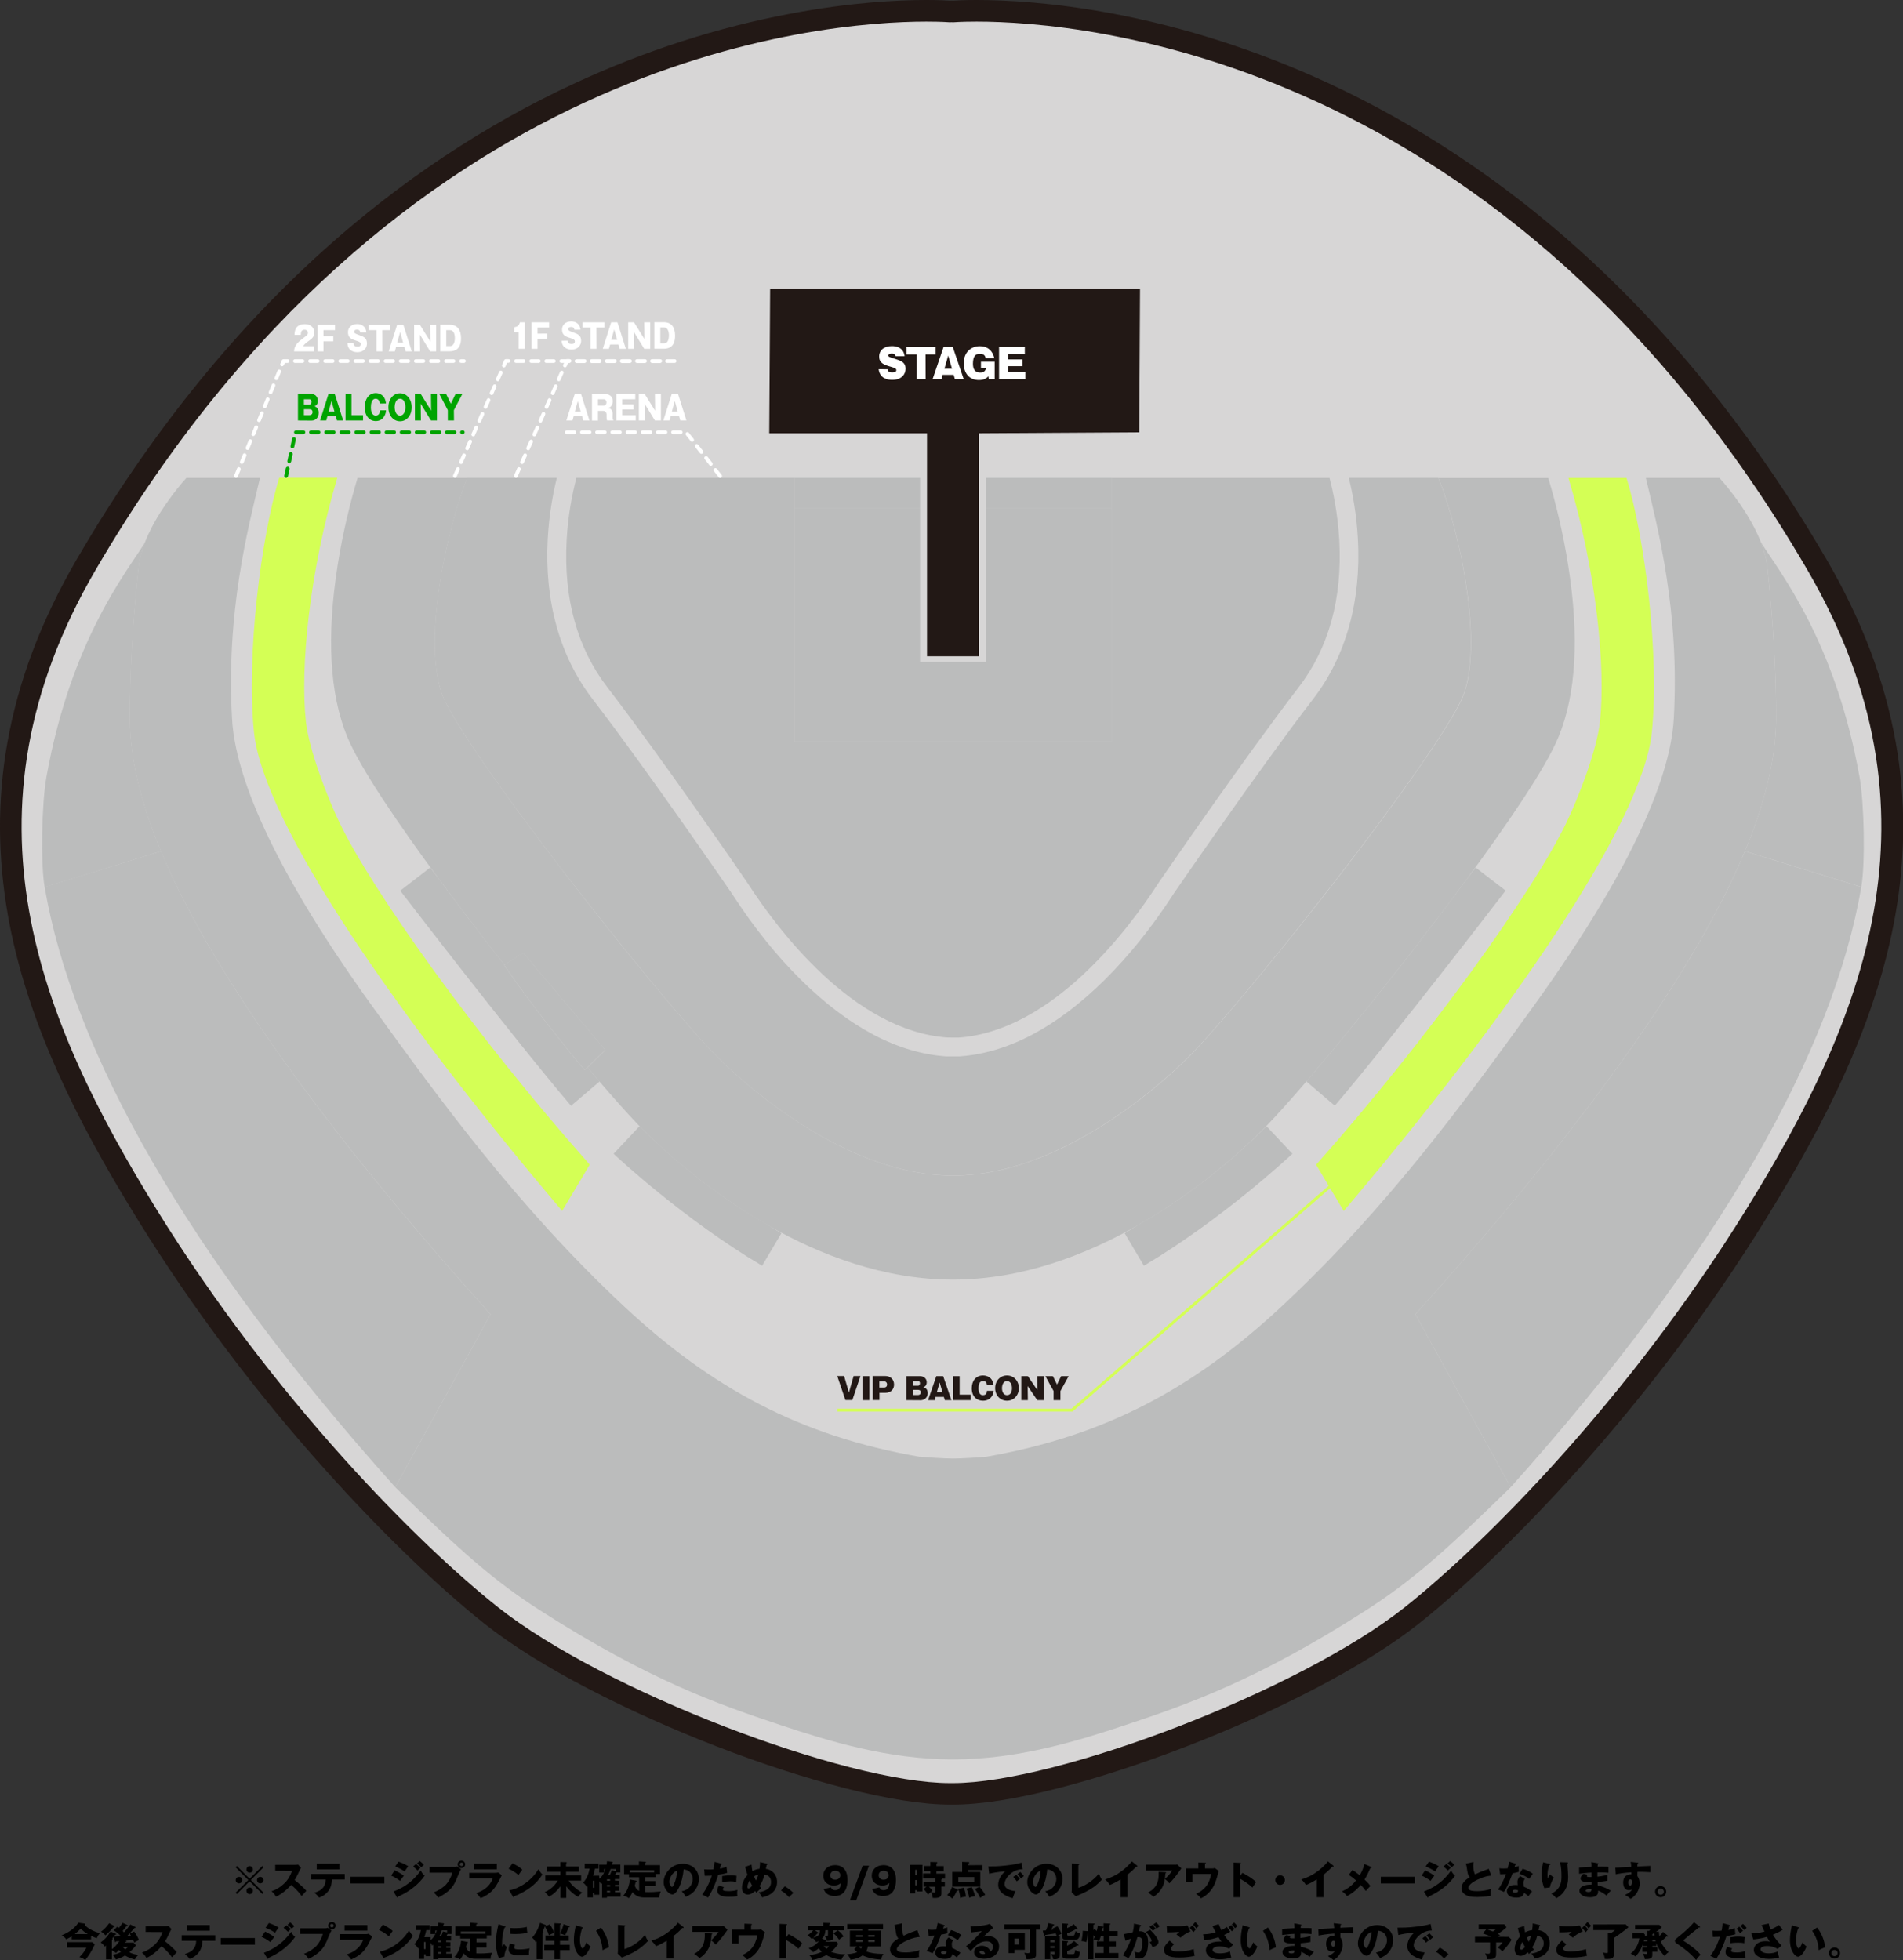 <?xml version="1.0" encoding="utf-8"?>
<!-- Generator: Adobe Illustrator 27.0.0, SVG Export Plug-In . SVG Version: 6.00 Build 0)  -->
<svg version="1.1" id="レイヤー_1" xmlns="http://www.w3.org/2000/svg" xmlns:xlink="http://www.w3.org/1999/xlink" x="0px"
	 y="0px" viewBox="0 0 1944.2 2002.8" style="enable-background:new 0 0 1944.2 2002.8;" xml:space="preserve">
<rect x="0" y="0" width="1944.2" height="2002.8" fill="#333333" stroke="none"/>
<style type="text/css">
	.st0{fill:#D7D6D6;}
	.st1{fill:#221815;}
	.st2{fill:#BBBCBC;}
	.st3{fill:#D4FF55;}
	.st4{fill:#00A400;}
	.st5{fill:#FFFFFF;}
</style>
<g id="a">
</g>
<g id="b">
	<g id="c">
		<g>
			<g>
				<path class="st0" d="M973.6,1832.8c-0.3,0-0.7,0-1,0h-0.8c-0.3,0-0.7,0-1,0c-111.5,0-361.1-97-468.4-182
					c-47.2-37.4-105.8-93.9-160.6-155.1c-71.8-80.1-135.9-165.5-190.6-253.8c-50.8-81.9-111.6-191-132.4-309.6
					c-21.5-122.6,1.3-239.1,69.5-356c71.4-122.4,155.3-227.4,249.2-312c78.1-70.4,164-127.4,255.1-169.6
					c163.3-75.5,301.8-83.6,353.7-83.6c13.2,0,21.6,0.5,24.2,0.7c0.2,0,1.5-0.1,1.5-0.1s1.2,0.1,1.4,0.1c2.7-0.2,11-0.7,24.2-0.7
					c52,0,190.5,8.2,353.8,83.7c91.1,42.1,177,99.2,255.1,169.6c94,84.7,177.8,189.6,249.2,312c68.2,117,91,233.4,69.5,356
					c-20.8,118.6-81.5,227.7-132.2,309.5c-54.6,88.3-118.8,173.7-190.6,253.8c-54.8,61.2-113.4,117.7-160.6,155.1
					C1334.7,1735.8,1085.1,1832.8,973.6,1832.8L973.6,1832.8z"/>
				<path class="st1" d="M997.8,22.1c106.5,0,541.6,33.7,848.5,559.8c145.8,250,56.8,461.4-62.5,654.2
					c-120.6,194.8-268.3,342.4-348.7,406.1c-107.6,85.3-355.1,179.6-461.6,179.6c-0.5,0-1,0-1.5,0s-1,0-1.5,0
					c-106.5,0-354-94.4-461.6-179.6c-80.3-63.6-228.1-211.2-348.7-406.1C41.1,1043.3-48,831.8,97.9,581.9
					C404.8,55.8,840,22.1,946.4,22.1c15.6,0,24.2,0.7,24.2,0.7s0.5,0,1.5-0.1c1,0.1,1.5,0.1,1.5,0.1S982.1,22.1,997.8,22.1 M997.8,0
					c-12.4,0-20.8,0.4-24.3,0.7h-0.1l-1.3-0.1l-1.3,0.1h-0.1C967.2,0.4,958.8,0,946.4,0C916.9,0,869,2.4,808,13.9
					c-74.7,14-148.7,37.8-220,70.8C495.9,127.2,409.1,184.9,330.2,256c-94.8,85.4-179.4,191.3-251.4,314.7
					C60.4,602.3,45,634.3,33.1,666c-11.5,30.5-20,61.7-25.5,92.5C2.3,788-0.2,818.1,0,848c0.2,28.3,2.9,57.3,7.9,86.2
					c9.2,52.3,26.1,105.5,51.7,162.5c20.7,46.1,46.8,94.1,82,150.9c55,88.8,119.5,174.8,191.8,255.3
					c55.2,61.6,114.3,118.6,162,156.4c27.1,21.4,62.7,43.8,106.1,66.3c39.8,20.7,85,41,130.9,58.8c45.5,17.6,90.8,32.3,131,42.6
					c43.6,11.1,79.7,16.8,107.4,16.8c0.4,0,0.8,0,1.2,0h0.5c0.4,0,0.8,0,1.2,0c27.7,0,63.8-5.6,107.4-16.8
					c40.1-10.2,85.4-25,130.9-42.6c45.9-17.7,91.1-38.1,130.9-58.8c43.3-22.6,79-44.9,106.1-66.3c47.7-37.8,106.7-94.8,162-156.4
					c72.3-80.6,136.8-166.5,191.8-255.3c35.2-56.9,61.2-104.8,82-150.9c25.6-57,42.5-110.2,51.7-162.5c5.1-28.9,7.7-57.9,7.9-86.2
					c0.2-29.9-2.3-60-7.6-89.5c-5.5-30.8-14.1-62-25.5-92.5c-11.9-31.7-27.3-63.8-45.7-95.3c-72-123.4-156.6-229.2-251.4-314.7
					c-78.9-71.1-165.7-128.8-257.9-171.4c-71.2-32.9-145.2-56.7-219.9-70.8C1075.2,2.4,1027.3,0,997.8,0L997.8,0z"/>
			</g>
			<path class="st2" d="M974.2,1060.1h5.5c96-7.1,173.6-111.4,202.5-155.9c1.3-2,1.9-2.9,2.4-3.6c4.7-6.8,86.3-125.7,142.1-198.3
				c30.8-40.1,44.8-90.6,41.6-150.1c-1.5-27-6.3-49.9-10-63.9h-222.8v269.6H811.7V488.2H588.9c-3.7,14-8.6,36.9-10,63.9
				c-3.2,59.5,10.8,110,41.6,150.1c55.8,72.6,137.4,191.4,142.1,198.3c0.5,0.7,1.1,1.6,2.4,3.6c28.9,44.5,106.4,148.8,202.5,155.9
				L974.2,1060.1L974.2,1060.1z"/>
			<path class="st2" d="M973,1079.3h-6.6c-49.3-3.5-98.9-29.7-147.6-77.7c-25-24.6-48.5-53.9-70-87c-0.5-0.8-1.1-1.7-1.4-2.2
				l-0.1-0.1l-0.4-0.6C746,910.5,662.1,788,605.2,714c-33.3-43.4-49.1-99.9-45.6-163.5c1.4-25.6,5.6-47.4,9.3-62.3h-91.4
				c-7.1,16.6-20.4,58.3-27.9,106.1c-8.1,51.5-7,93.3,3.1,117.8c8,19.4,44.4,76.3,122.5,177.8c57.7,75,121.8,152.6,152.3,184.5
				l0.7,0.8c2.6,2.8,119.2,125.9,245.3,125.9s242.7-123.1,245.3-125.9l0.7-0.8c30.6-31.8,94.6-109.4,152.3-184.5
				c78.1-101.5,114.4-158.4,122.4-177.8c10.1-24.5,11.2-66.4,3.1-117.8c-7.5-47.8-20.8-89.5-27.9-106.1H1378
				c3.7,14.9,7.9,36.7,9.3,62.3c3.5,63.6-12.2,120.1-45.6,163.5c-56.9,74-140.8,196.5-141.7,197.7l-0.5,0.7
				c-0.3,0.5-0.9,1.3-1.4,2.2c-21.5,33.1-45.1,62.4-70,87c-48.7,48-98.4,74.2-147.6,77.7h-0.3L973,1079.3L973,1079.3z"/>
			<g>
				<path class="st2" d="M164.5,869.7c-21-50.5-31.5-95-31.8-134.1c-0.3-44.4,3-102.9,8.9-156.3c0.9-8.2,3.2-16.6,6.4-24.8l0,0
					c-19.2,30.7-75.6,100-100.6,239.5c-4.8,26.8-6,88-1.8,112.5l0,0L164.5,869.7L164.5,869.7z"/>
				<path class="st2" d="M296.4,1092.8C235,1008,191.2,934,164.5,869.7L45.6,906.3l0,0c28.8,167.6,144.2,374.3,358.2,613.2
					l97.4-176.7C420.7,1253.6,352,1169.8,296.4,1092.8z"/>
				<polygon class="st2" points="811.7,757.9 836.4,757.9 850.6,757.9 851.9,757.9 955.3,757.9 973.6,757.9 973.6,757.9 
					973.6,757.9 991.9,757.9 1095.3,757.9 1096.6,757.9 1110.8,757.9 1135.5,757.9 1135.5,519.5 1007.2,519.5 1007.2,624.3 
					1007.2,676.3 973.6,676.3 940,676.3 940,624.3 940,519.5 811.7,519.5 				"/>
				<rect x="811.7" y="488.2" class="st2" width="128.3" height="31.2"/>
				<path class="st2" d="M597.4,1093.4c-52.8-62.9-82.2-107.3-82.2-107.3l0.2-0.2c-8.1-10.4-16.2-20.8-24.3-31.3
					c-13.4-17.5-27.8-36.4-42-55.7c-5.9-7.7-9.4-12.3-9.6-12.5L408.9,910c1.1,1.5,115.8,150.9,174.5,219.8l29.1-24.8
					c-4-4.6-8-9.4-12.2-14.4L597.4,1093.4L597.4,1093.4z"/>
				<path class="st2" d="M656.8,1153.9c-2.2-2-3.4-3.1-3.5-3.2l-26.4,28.1c2.8,2.7,70.8,66.4,151.7,114.4l19.7-33.2
					c-4.4-2.6-8.8-5.3-13.2-8.1C720.4,1215.2,673.5,1170.7,656.8,1153.9L656.8,1153.9z"/>
				<path class="st2" d="M354.7,752.7c13.5,32.6,53.4,90.8,94.4,146.3c14.2,19.2,28.5,38.2,42,55.7c8,10.5,16.2,20.9,24.3,31.3
					l19.1-12.4l83.9,99.2l-18.1,17.9c4.2,5,8.3,9.8,12.2,14.4c15,17.4,28,32,38.1,42.6c1,1,3,3.2,6.1,6.3
					c16.7,16.9,63.7,61.3,128.2,98.1c53.2,30.3,118.4,55.3,188.6,55.3s135.4-25,188.6-55.3c64.6-36.7,111.5-81.2,128.2-98.1
					c3.1-3.1,5.1-5.3,6.1-6.3c10.1-10.6,23.2-25.2,38.1-42.6c34.5-40.2,79.2-95.4,121.4-150.3c13.4-17.5,27.8-36.4,42-55.7
					c41-55.6,81-113.7,94.4-146.3c18-43.5,21.3-102.4,9.9-174.9c-5.1-32.5-12.7-63.9-20.4-89.5h-112.2
					c7.1,16.6,20.3,58.3,27.9,106.1c8.1,51.5,7,93.3-3.1,117.8c-8,19.4-44.4,76.3-122.4,177.8c-57.7,75-121.8,152.6-152.3,184.4
					l-0.7,0.8c-2.6,2.8-119.2,125.9-245.3,125.9l0,0c-126.2,0-242.7-123.1-245.3-125.9l-0.7-0.8C697,1042.6,632.9,965.1,575.3,890
					c-78.1-101.5-114.5-158.4-122.5-177.8c-10.1-24.5-11.2-66.4-3.1-117.8c7.5-47.8,20.8-89.5,27.9-106.1H365.3
					c-7.7,25.6-15.3,57-20.4,89.5C333.5,650.3,336.8,709.1,354.7,752.7L354.7,752.7z"/>
				<path class="st3" d="M259.5,748.1c9.8,94.7,149.5,294.1,314.8,489.1l28.2-47.3C488.1,1061,380.9,911.4,346.8,840.4
					c-12.3-25.7-31.1-74-34.3-103.3c-5.9-55,3.4-152.5,32.1-249h-59.3C266.8,547.8,251.4,670,259.5,748.1L259.5,748.1z"/>
				<path class="st2" d="M1899.8,793.8c-25-139.5-81.4-208.8-100.6-239.5l0,0c3.2,8.3,5.5,16.6,6.4,24.8
					c5.9,53.5,9.2,111.9,8.9,156.3c-0.3,39.1-10.8,83.7-31.8,134.2l118.9,36.6l0,0C1905.8,881.9,1904.6,820.7,1899.8,793.8
					L1899.8,793.8z"/>
				<path class="st2" d="M1782.7,869.7c-26.8,64.3-70.5,138.3-131.9,223.1c-55.7,77-124.4,160.8-204.8,250l97.4,176.7
					c214-239,329.4-445.7,358.2-613.2l0,0L1782.7,869.7L1782.7,869.7z"/>
				<rect x="1007.2" y="488.2" class="st2" width="128.3" height="31.2"/>
				<path class="st2" d="M1334.6,1104.9l29.1,24.8c58.7-68.9,173.4-218.3,174.5-219.8l-30.6-23.5c-0.2,0.3-3.7,4.8-9.6,12.5
					c-14.2,19.2-28.6,38.2-42,55.7C1413.8,1009.6,1369.1,1064.7,1334.6,1104.9L1334.6,1104.9z"/>
				<path class="st2" d="M1162.2,1251.9c-4.4,2.7-8.8,5.4-13.2,8.1l19.7,33.2c80.9-48.1,148.8-111.8,151.7-114.4l-26.4-28.1
					c-0.1,0.1-1.3,1.2-3.5,3.2C1273.7,1170.8,1226.8,1215.2,1162.2,1251.9L1162.2,1251.9z"/>
				<path class="st2" d="M1650.8,1092.8c61.3-84.8,105.1-158.8,131.9-223.1c21-50.5,31.5-95,31.8-134.2c0.3-44.4-3-102.9-8.9-156.3
					c-0.9-8.2-3.2-16.6-6.4-24.8c-11.1-28.7-32.9-55.6-42.5-66.1h-75.2c12.2,51.9,34.8,136.2,28.5,246.5
					c-2.6,44.8-27.2,132.7-145.2,295.9c-65.4,90.4-146.7,202.8-255.8,304.4c-89.7,83.5-179.5,131.8-301,153.2
					c-7.7,0.7-24.8,1.9-34.5,1.9s-26.8-1.3-34.5-1.9c-121.5-21.3-211.4-69.7-301-153.2c-109-101.6-190.4-213.9-255.8-304.4
					c-118-163.3-142.6-251.1-145.1-295.9c-6.3-110.3,16.3-194.6,28.5-246.5h-75.2c-9.6,10.6-31.4,37.5-42.5,66.2
					c-3.2,8.2-5.5,16.6-6.4,24.8c-5.9,53.5-9.2,111.9-8.9,156.3c0.3,39.1,10.8,83.7,31.8,134.2c26.8,64.2,70.6,138.2,132,223
					c55.7,77,124.4,160.8,204.8,250l-97.4,176.7c66.3,64.8,100.6,95.6,148.2,126c111.4,71.3,181.3,95.6,245.2,116.9
					c48.3,16.1,109.7,35.2,176.4,35.2s128.1-19.1,176.4-35.2c63.9-21.3,133.8-45.5,245.2-116.9c47.6-30.5,81.9-61.2,148.2-126
					l-97.4-176.7C1526.4,1253.7,1595.1,1169.8,1650.8,1092.8L1650.8,1092.8z"/>
				<path class="st3" d="M1634.6,737.2c-3.1,29.2-21.9,77.6-34.3,103.3c-34.1,70.9-141.3,220.6-255.7,349.5l28.2,47.3
					c165.3-195,305-394.5,314.8-489.1c8.1-78.1-7.3-200.3-25.9-259.9h-59.3C1631.2,584.7,1640.5,682.2,1634.6,737.2L1634.6,737.2z"
					/>
				<path class="st2" d="M597.4,1093.4l2.9-2.9l18.1-17.9l-83.9-99.2l-19.1,12.4l-0.2,0.2C515.2,986.1,544.6,1030.5,597.4,1093.4
					L597.4,1093.4z"/>
			</g>
			<g>
				<path class="st4" d="M304.4,429.6v-27.1h13.3c4.2,0,7,2.8,7,7s-2.4,5.1-3.4,5.6c4.1,1.4,4.3,5.1,4.3,6.7c0,4.9-3.2,7.9-7.3,7.9
					L304.4,429.6L304.4,429.6z M310.5,413.5h5.5c1.6,0,2.3-1.5,2.3-3c0-0.7-0.3-2.6-2.3-2.6h-5.5V413.5L310.5,413.5z M310.5,424.2
					h5.5c1.7,0,3.3-0.9,3.3-3.2c0-2.5-1.8-2.9-3.3-2.9h-5.5V424.2z"/>
				<path class="st4" d="M334.5,425.2l-1.2,4.4H327l8.6-27.1h6.4l8.6,27.1h-6.3l-1.2-4.4H334.5z M341.7,420.5l-3-10.7l-3,10.7H341.7
					L341.7,420.5z"/>
				<path class="st4" d="M353,429.6v-27.1h6.1v21.7h11.8v5.4H353L353,429.6z"/>
				<path class="st4" d="M388.1,412.3c-0.5-3.7-2.3-4.9-4.3-4.9c-4.3,0-4.9,5.4-4.9,9c0,1.9,0.3,8.2,5,8.2c4,0,4.3-4.2,4.4-5.4h6.1
					c-0.1,1.5-0.3,3.6-2,6.4c-1.4,2.2-4,4.6-8.5,4.6c-6.7,0-11.3-5.6-11.3-14.1s4.4-14.5,11.3-14.5c3.9,0,9.6,2.1,10.4,10.6
					L388.1,412.3L388.1,412.3z"/>
				<path class="st4" d="M408.7,430.4c-6.7,0-11.9-5.7-11.9-14.3s5.2-14.3,11.9-14.3s11.9,5.8,11.9,14.3S415.4,430.4,408.7,430.4z
					 M408.7,407.4c-4.8,0-5.5,6.4-5.5,8.6s0.7,8.6,5.5,8.6s5.5-6.5,5.5-8.6S413.6,407.4,408.7,407.4z"/>
				<path class="st4" d="M440.3,429.6l-10.5-17.1l0.2,17.1h-6.1v-27.1h5.9l10.7,17.1l-0.2-17.1h6.1v27.1H440.3L440.3,429.6z"/>
				<path class="st4" d="M463.8,429.6h-6.3v-10.5l-8.7-16.7h6.9l4.9,10.1l4.9-10.1h6.9l-8.7,16.7L463.8,429.6L463.8,429.6z"/>
			</g>
			<g>
				<path class="st5" d="M320.9,359h-20.5c0.3-4.7,2-8,8.8-13.1c4.4-3.3,5.4-4,5.4-5.9c0-2.6-2.2-3.1-3.5-3.1
					c-3.5,0-3.6,2.6-3.8,5.2h-6.4c0.1-3.8,0.7-10.9,10.6-10.9c4.5,0,9.5,2.1,9.5,8.7c0,4-1.8,5.6-4.9,7.9c-4.6,3.3-5.4,4.3-6.5,5.9
					h11.3V359L320.9,359z"/>
				<path class="st5" d="M340.5,343.5v5.2h-10V359h-6.1v-27.1h17.9v5.4h-11.8v6.2H340.5L340.5,343.5z"/>
				<path class="st5" d="M361.2,350.7c0.2,2.5,1.4,3.4,3.9,3.4s3.5-0.8,3.5-2.5c0-1.4-0.6-2.3-4.6-3.5c-5.4-1.6-8.5-3.2-8.5-8.8
					c0-4.3,3.3-8.2,9.4-8.2c2,0,4.3,0.5,6,1.8c2.9,2.2,3.2,5.2,3.4,6.7H368c-0.2-2.2-1.5-2.8-3.2-2.8c-1.1,0-3,0.2-3,2.2
					c0,1.1,0.4,1.7,4.7,3.2c5,1.8,8.4,2.9,8.4,8.8c0,3.8-2.5,8.8-10,8.8c-4.3,0-9.6-2.1-9.9-9L361.2,350.7L361.2,350.7z"/>
				<path class="st5" d="M390.7,359h-6.1v-21.7h-8.1v-5.4h22.2v5.4h-8.1L390.7,359L390.7,359z"/>
				<path class="st5" d="M404.6,354.6l-1.2,4.4h-6.3l8.6-27.1h6.4l8.6,27.1h-6.3l-1.2-4.4H404.6L404.6,354.6z M411.8,349.9l-3-10.7
					l-3,10.7H411.8L411.8,349.9z"/>
				<path class="st5" d="M439.5,359L429,341.9l0.2,17.1h-6.1v-27.1h5.9l10.7,17.1l-0.2-17.1h6.1V359H439.5L439.5,359z"/>
				<path class="st5" d="M449.8,331.8h9.5c8.6,0,11.7,5.9,11.7,13.8c0,11.3-6.2,13.3-11.7,13.3h-9.5V331.8L449.8,331.8z
					 M455.9,353.6h3.9c4.9,0,4.9-7.3,4.9-8.3c0-4.2-1.4-8-4.9-8h-3.9V353.6L455.9,353.6z"/>
			</g>
			<path class="st4" d="M292.3,488.2c-0.1,0-0.3,0-0.4,0c-1-0.2-1.7-1.2-1.5-2.3l1.6-7.5c0.2-1,1.2-1.7,2.3-1.5s1.7,1.2,1.5,2.3
				l-1.6,7.5C294,487.6,293.2,488.2,292.3,488.2L292.3,488.2z M295.5,473.2c-0.1,0-0.3,0-0.4,0c-1-0.2-1.7-1.2-1.5-2.3l1.6-7.5
				c0.2-1,1.2-1.7,2.3-1.5c1,0.2,1.7,1.2,1.5,2.3l-1.6,7.5C297.2,472.5,296.4,473.2,295.5,473.2L295.5,473.2z M298.7,458.1
				c-0.1,0-0.3,0-0.4,0c-1-0.2-1.7-1.2-1.5-2.3l1.6-7.5c0.2-1,1.2-1.7,2.3-1.5c1,0.2,1.7,1.2,1.5,2.3l-1.6,7.5
				C300.4,457.5,299.6,458.1,298.7,458.1L298.7,458.1z M472.8,443.5H472c-1.1,0-1.9-0.9-1.9-1.9s0.9-1.9,1.9-1.9h0.8
				c1.1,0,1.9,0.9,1.9,1.9S473.9,443.5,472.8,443.5z M464.3,443.5h-7.7c-1.1,0-1.9-0.9-1.9-1.9s0.9-1.9,1.9-1.9h7.7
				c1.1,0,1.9,0.9,1.9,1.9S465.4,443.5,464.3,443.5z M448.9,443.5h-7.7c-1.1,0-1.9-0.9-1.9-1.9s0.9-1.9,1.9-1.9h7.7
				c1.1,0,1.9,0.9,1.9,1.9S449.9,443.5,448.9,443.5z M433.4,443.5h-7.7c-1.1,0-1.9-0.9-1.9-1.9s0.9-1.9,1.9-1.9h7.7
				c1.1,0,1.9,0.9,1.9,1.9S434.5,443.5,433.4,443.5z M418,443.5h-7.7c-1.1,0-1.9-0.9-1.9-1.9s0.9-1.9,1.9-1.9h7.7
				c1.1,0,1.9,0.9,1.9,1.9S419.1,443.5,418,443.5z M402.6,443.5h-7.7c-1.1,0-1.9-0.9-1.9-1.9s0.9-1.9,1.9-1.9h7.7
				c1.1,0,1.9,0.9,1.9,1.9S403.7,443.5,402.6,443.5z M387.2,443.5h-7.7c-1.1,0-1.9-0.9-1.9-1.9s0.9-1.9,1.9-1.9h7.7
				c1.1,0,1.9,0.9,1.9,1.9S388.2,443.5,387.2,443.5z M371.7,443.5H364c-1.1,0-1.9-0.9-1.9-1.9s0.9-1.9,1.9-1.9h7.7
				c1.1,0,1.9,0.9,1.9,1.9S372.8,443.5,371.7,443.5z M356.3,443.5h-7.7c-1.1,0-1.9-0.9-1.9-1.9s0.9-1.9,1.9-1.9h7.7
				c1.1,0,1.9,0.9,1.9,1.9S357.4,443.5,356.3,443.5z M340.9,443.5h-7.7c-1.1,0-1.9-0.9-1.9-1.9s0.9-1.9,1.9-1.9h7.7
				c1.1,0,1.9,0.9,1.9,1.9S341.9,443.5,340.9,443.5z M325.4,443.5h-7.7c-1.1,0-1.9-0.9-1.9-1.9s0.9-1.9,1.9-1.9h7.7
				c1.1,0,1.9,0.9,1.9,1.9S326.5,443.5,325.4,443.5z M310,443.5h-7.7c-1.1,0-1.9-0.9-1.9-1.9s0.9-1.9,1.9-1.9h7.7
				c1.1,0,1.9,0.9,1.9,1.9S311.1,443.5,310,443.5z"/>
			<path class="st5" d="M241.1,488.2c-0.2,0-0.5,0-0.7-0.1c-1-0.4-1.4-1.5-1.1-2.5l2.9-7.1c0.4-1,1.5-1.5,2.5-1
				c1,0.4,1.4,1.5,1.1,2.5l-2.9,7.1C242.6,487.8,241.9,488.2,241.1,488.2L241.1,488.2z M247,474c-0.2,0-0.5,0-0.7-0.1
				c-1-0.4-1.4-1.5-1.1-2.5l2.9-7.1c0.4-1,1.5-1.5,2.5-1c1,0.4,1.4,1.5,1.1,2.5l-2.9,7.1C248.5,473.5,247.8,474,247,474L247,474z
				 M252.9,459.7c-0.2,0-0.5,0-0.7-0.1c-1-0.4-1.4-1.5-1.1-2.5l2.9-7.1c0.4-1,1.5-1.5,2.5-1c1,0.4,1.5,1.5,1,2.5l-2.9,7.1
				C254.4,459.3,253.6,459.7,252.9,459.7L252.9,459.7z M258.8,445.5c-0.2,0-0.5,0-0.7-0.1c-1-0.4-1.5-1.5-1-2.5l2.9-7.1
				c0.4-1,1.5-1.5,2.5-1c1,0.4,1.5,1.5,1,2.5l-2.9,7.1C260.2,445,259.5,445.5,258.8,445.5L258.8,445.5z M264.6,431.2
				c-0.2,0-0.5,0-0.7-0.1c-1-0.4-1.5-1.5-1-2.5l2.9-7.1c0.4-1,1.5-1.5,2.5-1c1,0.4,1.5,1.5,1,2.5l-2.9,7.1
				C266.1,430.7,265.4,431.2,264.6,431.2L264.6,431.2z M270.5,416.9c-0.2,0-0.5,0-0.7-0.1c-1-0.4-1.5-1.5-1-2.5l2.9-7.1
				c0.4-1,1.5-1.5,2.5-1c1,0.4,1.5,1.5,1,2.5l-2.9,7.1C272,416.5,271.3,416.9,270.5,416.9L270.5,416.9z M276.4,402.7
				c-0.2,0-0.5,0-0.7-0.1c-1-0.4-1.5-1.5-1-2.5l2.9-7.1c0.4-1,1.5-1.5,2.5-1c1,0.4,1.5,1.5,1,2.5l-2.9,7.1
				C277.9,402.2,277.2,402.7,276.4,402.7L276.4,402.7z M282.3,388.4c-0.2,0-0.5,0-0.7-0.1c-1-0.4-1.5-1.5-1-2.5l2.9-7.1
				c0.4-1,1.5-1.5,2.5-1c1,0.4,1.5,1.5,1,2.5l-2.9,7.1C283.8,388,283,388.4,282.3,388.4L282.3,388.4z M288.2,374.2
				c-0.2,0-0.5,0-0.7-0.1c-1-0.4-1.5-1.5-1-2.5l1.4-3.4c0.3-0.7,1-1.2,1.8-1.2h4.1c1.1,0,1.9,0.9,1.9,1.9s-0.9,1.9-1.9,1.9H291
				l-0.9,2.2C289.6,373.7,288.9,374.2,288.2,374.2z M474,370.8h-2.9c-1.1,0-1.9-0.9-1.9-1.9s0.9-1.9,1.9-1.9h2.9
				c1.1,0,1.9,0.9,1.9,1.9S475,370.8,474,370.8z M463.3,370.8h-7.7c-1.1,0-1.9-0.9-1.9-1.9s0.9-1.9,1.9-1.9h7.7
				c1.1,0,1.9,0.9,1.9,1.9S464.4,370.8,463.3,370.8z M447.9,370.8h-7.7c-1.1,0-1.9-0.9-1.9-1.9s0.9-1.9,1.9-1.9h7.7
				c1.1,0,1.9,0.9,1.9,1.9S449,370.8,447.9,370.8z M432.5,370.8h-7.7c-1.1,0-1.9-0.9-1.9-1.9s0.9-1.9,1.9-1.9h7.7
				c1.1,0,1.9,0.9,1.9,1.9S433.6,370.8,432.5,370.8z M417.1,370.8h-7.7c-1.1,0-1.9-0.9-1.9-1.9s0.9-1.9,1.9-1.9h7.7
				c1.1,0,1.9,0.9,1.9,1.9S418.1,370.8,417.1,370.8z M401.6,370.8h-7.7c-1.1,0-1.9-0.9-1.9-1.9s0.9-1.9,1.9-1.9h7.7
				c1.1,0,1.9,0.9,1.9,1.9S402.7,370.8,401.6,370.8z M386.2,370.8h-7.7c-1.1,0-1.9-0.9-1.9-1.9s0.9-1.9,1.9-1.9h7.7
				c1.1,0,1.9,0.9,1.9,1.9S387.3,370.8,386.2,370.8z M370.8,370.8h-7.7c-1.1,0-1.9-0.9-1.9-1.9s0.9-1.9,1.9-1.9h7.7
				c1.1,0,1.9,0.9,1.9,1.9S371.8,370.8,370.8,370.8z M355.3,370.8h-7.7c-1.1,0-1.9-0.9-1.9-1.9s0.9-1.9,1.9-1.9h7.7
				c1.1,0,1.9,0.9,1.9,1.9S356.4,370.8,355.3,370.8z M339.9,370.8h-7.7c-1.1,0-1.9-0.9-1.9-1.9s0.9-1.9,1.9-1.9h7.7
				c1.1,0,1.9,0.9,1.9,1.9S341,370.8,339.9,370.8z M324.5,370.8h-7.7c-1.1,0-1.9-0.9-1.9-1.9s0.9-1.9,1.9-1.9h7.7
				c1.1,0,1.9,0.9,1.9,1.9S325.5,370.8,324.5,370.8z M309,370.8h-7.7c-1.1,0-1.9-0.9-1.9-1.9s0.9-1.9,1.9-1.9h7.7
				c1.1,0,1.9,0.9,1.9,1.9S310.1,370.8,309,370.8z"/>
			<g>
				<path class="st5" d="M908.1,399.4c0.3,2.5,1.8,3.2,4.5,3.2s4.3-0.6,4.3-2.3c0-1.2-0.5-2.1-6-3.6c-6.8-1.9-11.5-3.9-11.5-10.3
					s5-10.7,13-10.7c3.7,0,11.9,1,13,10.3H916c-0.2-2.1-1.7-2.6-3.8-2.6c-1.2,0-3.5,0.2-3.5,1.9c0,1.2,0.3,1.4,6.9,3.5
					c5.7,1.8,10.7,3.3,10.7,10.1c0,4.7-3.2,11.3-13.8,11.3c-4.5,0-12.5-1.3-13.7-10.9L908.1,399.4L908.1,399.4z"/>
				<path class="st5" d="M946.9,409.5h-9.2v-25.3h-10.3v-7.5h29.7v7.5h-10.3L946.9,409.5L946.9,409.5z"/>
				<path class="st5" d="M964.2,405.1l-1.2,4.4h-9l11.2-32.9h9.4l11.2,32.9h-9l-1.3-4.4H964.2L964.2,405.1z M973.8,398.8l-3.9-13.4
					l-3.8,13.4H973.8L973.8,398.8z"/>
				<path class="st5" d="M1008.2,387.8c-0.8-3.9-3.6-4.3-6.2-4.3c-4.1,0-6.8,2.4-6.8,10.1c0,9,5.6,9,7.5,9s4.7-0.1,6-4.5h-5.3v-6.5
					h14v17.8h-6l-0.4-3c-1.1,1.2-3.5,3.9-9.7,3.9c-10.7,0-15.5-8.1-15.5-17c0-11.9,7.9-17.6,16.3-17.6c12.1,0,14.3,9.8,14.9,12.1
					H1008.2L1008.2,387.8z"/>
				<path class="st5" d="M1048.7,402.3v7.2h-26.8v-32.9h26.3v7.2H1031v5.5h14.8v6.9H1031v6L1048.7,402.3L1048.7,402.3z"/>
			</g>
			<g>
				<path class="st1" d="M867.3,1422.8l4.8-16.9h7l-8.3,24.5h-7.1l-8.3-24.5h7L867.3,1422.8L867.3,1422.8z"/>
				<path class="st1" d="M888.1,1430.5h-7V1406h7V1430.5z"/>
				<path class="st1" d="M891.7,1405.9h12.9c4.6,0,8.8,3,8.8,8.7c0,4.4-2.8,8.4-8.8,8.4h-6.1v7.4h-6.8L891.7,1405.9L891.7,1405.9z
					 M898.4,1417.6h5.2c1.4,0,2.7-1.1,2.7-3.1c0-1.8-1.2-3.1-2.7-3.1h-5.2V1417.6L898.4,1417.6z"/>
				<path class="st1" d="M926,1430.5V1406h13.8c4.2,0,7,2.6,7,6.3c0,2.2-1,3.4-1.6,4c-0.6,0.5-1.1,0.7-1.8,1c3,0.8,4.4,3,4.4,6.1
					c0,4.5-3.4,7.2-7.3,7.2L926,1430.5L926,1430.5z M932.8,1415.8h5.3c1,0,1.8-1.1,1.8-2.6c0-0.7-0.3-2.1-1.8-2.1h-5.3V1415.8z
					 M932.8,1425.3h5c1.5,0,2.9-0.8,2.9-2.8s-1.3-2.5-2.9-2.5h-5V1425.3z"/>
				<path class="st1" d="M955.8,1427.2l-0.9,3.3h-6.7l8.4-24.5h7l8.4,24.5h-6.7l-1-3.3H955.8L955.8,1427.2z M962.9,1422.5l-2.9-10
					l-2.9,10H962.9z"/>
				<path class="st1" d="M973.6,1430.5V1406h6.8v18.9h11.3v5.6H973.6L973.6,1430.5z"/>
				<path class="st1" d="M1008.3,1415.2c-0.2-3.8-2.3-4.1-4.2-4.1c-3,0-4.4,2.4-4.4,7.6c0,0.7,0,3.8,1.7,5.6
					c0.5,0.6,1.2,1.1,2.9,1.1c3.7,0,4-2.9,4-4.4h6.8c-0.1,1.5-0.2,3.1-1.7,5.4c-1.5,2.4-4.3,4.7-9.1,4.7c-6.5,0-11.5-4.4-11.5-12.7
					c0-7.8,4.5-13.1,11.5-13.1c2.5,0,5.7,0.8,8,3.2c2.2,2.4,2.6,5.7,2.8,6.7L1008.3,1415.2L1008.3,1415.2z"/>
				<path class="st1" d="M1028.8,1431.1c-6.8,0-12.1-5.3-12.1-12.9s5.3-12.9,12.1-12.9c6.8,0,12.1,5.4,12.1,12.9
					S1035.7,1431.1,1028.8,1431.1z M1028.8,1411.1c-4,0-5.1,4.2-5.1,7.3s1.3,7,5.1,7s5.1-3.5,5.1-7.1S1032.5,1411.1,1028.8,1411.1z"
					/>
				<path class="st1" d="M1059.7,1430.5l-9.8-14.4l0.2,14.4h-6.7V1406h6.7l9.8,14.4l-0.2-14.4h6.7v24.5H1059.7L1059.7,1430.5z"/>
				<path class="st1" d="M1083.4,1430.5h-7v-9.3l-8.4-15.2h7.7l4.2,8.6l4.2-8.6h7.7l-8.4,15.2L1083.4,1430.5L1083.4,1430.5z"/>
			</g>
			<polygon class="st3" points="1095.8,1442.2 855.6,1442.2 855.6,1439.3 1094.7,1439.3 1370,1200.6 1371.9,1202.8 			"/>
			<g>
				<path class="st5" d="M529.9,356.4v-17.1h-4.6v-4.9c3.4-0.6,4.9-1.7,5.9-5.1h5v27.1H529.9L529.9,356.4z"/>
				<path class="st5" d="M559.2,340.8v5.2h-10v10.4h-6.1v-27.1H561v5.4h-11.8v6.2L559.2,340.8L559.2,340.8z"/>
				<path class="st5" d="M579.9,348c0.2,2.5,1.4,3.4,3.9,3.4s3.5-0.8,3.5-2.5c0-1.4-0.6-2.3-4.6-3.5c-5.4-1.6-8.5-3.2-8.5-8.8
					c0-4.3,3.3-8.2,9.4-8.2c2,0,4.3,0.5,6,1.8c2.9,2.2,3.2,5.2,3.4,6.7h-6.2c-0.2-2.2-1.5-2.8-3.2-2.8c-1.1,0-3,0.2-3,2.2
					c0,1.1,0.4,1.7,4.7,3.2c5,1.8,8.4,2.9,8.4,8.8c0,3.8-2.5,8.8-10,8.8c-4.3,0-9.6-2.1-9.9-9L579.9,348L579.9,348z"/>
				<path class="st5" d="M609.4,356.4h-6.1v-21.7h-8.1v-5.4h22.2v5.4h-8.1L609.4,356.4L609.4,356.4z"/>
				<path class="st5" d="M623.3,352l-1.2,4.4h-6.3l8.6-27.1h6.4l8.6,27.1H633l-1.2-4.4H623.3L623.3,352z M630.5,347.2l-3-10.7
					l-3,10.7H630.5L630.5,347.2z"/>
				<path class="st5" d="M658.2,356.4l-10.5-17.1l0.2,17.1h-6.1v-27.1h5.9l10.7,17.1l-0.2-17.1h6.1v27.1H658.2L658.2,356.4z"/>
				<path class="st5" d="M668.5,329.2h9.5c8.6,0,11.7,5.9,11.7,13.8c0,11.3-6.2,13.3-11.7,13.3h-9.5V329.2L668.5,329.2z
					 M674.6,350.9h3.9c4.9,0,4.9-7.3,4.9-8.3c0-4.2-1.4-8-4.9-8h-3.9V350.9L674.6,350.9z"/>
			</g>
			<g>
				<path class="st5" d="M586.1,425.2l-1.2,4.4h-6.3l8.6-27.1h6.4l8.6,27.1h-6.3l-1.2-4.4H586.1L586.1,425.2z M593.3,420.5l-3-10.7
					l-3,10.7H593.3L593.3,420.5z"/>
				<path class="st5" d="M625.8,425.8c0,1.1,0,2.8,0.8,3.3v0.5h-6.3c-0.5-1-0.6-2-0.6-3.2v-2.7c0-1.4-0.5-2.5-1-3
					c-0.3-0.3-0.8-0.9-2.5-0.9h-5.3v9.9h-6.1v-27.1H618c5.8,0,8,3.5,8,7.4c0,1.9-0.6,3.6-1.5,4.8c-0.9,1.3-2.1,1.8-3.1,2.2
					c1.1,0.1,1.8,0.3,2.5,0.9c1.7,1.4,2,3.4,2,4.8L625.8,425.8L625.8,425.8z M610.8,414.4h6.1c1.2,0,2.7-1,2.7-3.3
					c0-2-1.2-3.2-2.6-3.2h-6.1v6.5H610.8z"/>
				<path class="st5" d="M649.5,424.2v5.4h-19.8v-27.1H649v5.4h-13.3v5.3h11.5v5.2h-11.5v5.8L649.5,424.2L649.5,424.2z"/>
				<path class="st5" d="M669.1,429.6l-10.5-17.1l0.2,17.1h-6.1v-27.1h5.9l10.7,17.1l-0.2-17.1h6.1v27.1H669.1L669.1,429.6z"/>
				<path class="st5" d="M685.2,425.2l-1.2,4.4h-6.3l8.6-27.1h6.4l8.6,27.1H695l-1.2-4.4H685.2L685.2,425.2z M692.4,420.5l-3-10.7
					l-3,10.7H692.4L692.4,420.5z"/>
			</g>
			<path class="st5" d="M735.7,488.3c-0.6,0-1.2-0.3-1.5-0.8l-4.8-6.1c-0.7-0.9-0.5-2.1,0.3-2.7c0.8-0.7,2.1-0.5,2.7,0.3l4.8,6.1
				c0.7,0.9,0.5,2.1-0.3,2.7C736.5,488.1,736.1,488.3,735.7,488.3L735.7,488.3z M726.2,476c-0.6,0-1.2-0.3-1.5-0.8l-4.8-6.1
				c-0.7-0.9-0.5-2.1,0.3-2.7c0.8-0.7,2.1-0.5,2.7,0.3l4.8,6.1c0.7,0.9,0.5,2.1-0.3,2.7C727,475.9,726.6,476,726.2,476L726.2,476z
				 M716.6,463.7c-0.6,0-1.2-0.3-1.5-0.8l-4.8-6.1c-0.7-0.9-0.5-2.1,0.3-2.7c0.8-0.7,2.1-0.5,2.7,0.3l4.8,6.1
				c0.7,0.9,0.5,2.1-0.3,2.7C717.5,463.6,717,463.7,716.6,463.7L716.6,463.7z M707.1,451.5c-0.6,0-1.2-0.3-1.5-0.8l-4.8-6.1
				c-0.7-0.9-0.5-2.1,0.3-2.7c0.8-0.7,2.1-0.5,2.7,0.3l4.8,6.1c0.7,0.9,0.5,2.1-0.3,2.7C707.9,451.3,707.5,451.5,707.1,451.5
				L707.1,451.5z M695.4,443.5h-7.8c-1.1,0-1.9-0.9-1.9-1.9s0.9-1.9,1.9-1.9h7.8c1.1,0,1.9,0.9,1.9,1.9S696.5,443.5,695.4,443.5z
				 M679.9,443.5h-7.8c-1.1,0-1.9-0.9-1.9-1.9s0.9-1.9,1.9-1.9h7.8c1.1,0,1.9,0.9,1.9,1.9S681,443.5,679.9,443.5z M664.4,443.5h-7.8
				c-1.1,0-1.9-0.9-1.9-1.9s0.9-1.9,1.9-1.9h7.8c1.1,0,1.9,0.9,1.9,1.9S665.5,443.5,664.4,443.5z M648.8,443.5H641
				c-1.1,0-1.9-0.9-1.9-1.9s0.9-1.9,1.9-1.9h7.8c1.1,0,1.9,0.9,1.9,1.9S649.9,443.5,648.8,443.5z M633.3,443.5h-7.8
				c-1.1,0-1.9-0.9-1.9-1.9s0.9-1.9,1.9-1.9h7.8c1.1,0,1.9,0.9,1.9,1.9S634.4,443.5,633.3,443.5z M617.8,443.5H610
				c-1.1,0-1.9-0.9-1.9-1.9s0.9-1.9,1.9-1.9h7.8c1.1,0,1.9,0.9,1.9,1.9S618.9,443.5,617.8,443.5z M602.3,443.5h-7.8
				c-1.1,0-1.9-0.9-1.9-1.9s0.9-1.9,1.9-1.9h7.8c1.1,0,1.9,0.9,1.9,1.9S603.3,443.5,602.3,443.5z M586.7,443.5H579
				c-1.1,0-1.9-0.9-1.9-1.9s0.9-1.9,1.9-1.9h7.8c1.1,0,1.9,0.9,1.9,1.9S587.8,443.5,586.7,443.5z"/>
			<path class="st5" d="M464.8,488.2c-0.3,0-0.5,0-0.8-0.2c-1-0.4-1.4-1.6-1-2.5l3.1-7c0.4-1,1.6-1.4,2.5-1c1,0.4,1.4,1.6,1,2.5
				l-3.1,7C466.2,487.8,465.5,488.2,464.8,488.2L464.8,488.2z M471,474.1c-0.3,0-0.5,0-0.8-0.2c-1-0.4-1.4-1.6-1-2.5l3.1-7
				c0.4-1,1.6-1.4,2.5-1c1,0.4,1.4,1.6,1,2.5l-3.1,7C472.5,473.7,471.8,474.1,471,474.1L471,474.1z M477.3,460c-0.3,0-0.5,0-0.8-0.2
				c-1-0.4-1.4-1.6-1-2.5l3.1-7c0.4-1,1.6-1.4,2.5-1c1,0.4,1.4,1.6,1,2.5l-3.1,7C478.7,459.6,478,460,477.3,460L477.3,460z
				 M483.5,445.9c-0.3,0-0.5,0-0.8-0.2c-1-0.4-1.4-1.6-1-2.5l3.1-7c0.4-1,1.6-1.4,2.5-1c1,0.4,1.4,1.6,1,2.5l-3.1,7
				C485,445.5,484.3,445.9,483.5,445.9L483.5,445.9z M489.8,431.8c-0.3,0-0.5,0-0.8-0.2c-1-0.4-1.4-1.6-1-2.5l3.1-7
				c0.4-1,1.6-1.4,2.5-1s1.4,1.6,1,2.5l-3.1,7C491.3,431.4,490.6,431.8,489.8,431.8L489.8,431.8z M496.1,417.7c-0.3,0-0.5,0-0.8-0.2
				c-1-0.4-1.4-1.6-1-2.5l3.1-7c0.4-1,1.6-1.4,2.5-1c1,0.4,1.4,1.6,1,2.5l-3.1,7C497.5,417.3,496.8,417.7,496.1,417.7L496.1,417.7z
				 M502.3,403.6c-0.3,0-0.5,0-0.8-0.2c-1-0.4-1.4-1.6-1-2.5l3.1-7c0.4-1,1.6-1.4,2.5-1c1,0.4,1.4,1.6,1,2.5l-3.1,7
				C503.8,403.2,503.1,403.6,502.3,403.6L502.3,403.6z M508.6,389.5c-0.3,0-0.5,0-0.8-0.2c-1-0.4-1.4-1.6-1-2.5l3.1-7
				c0.4-1,1.6-1.4,2.5-1c1,0.4,1.4,1.6,1,2.5l-3.1,7C510,389.1,509.3,389.5,508.6,389.5L508.6,389.5z M514.8,375.4
				c-0.3,0-0.5,0-0.8-0.2c-1-0.4-1.4-1.6-1-2.5l2.1-4.7c0.3-0.7,1-1.1,1.8-1.1h2.6c1.1,0,1.9,0.9,1.9,1.9s-0.9,1.9-1.9,1.9h-1.4
				l-1.6,3.5C516.3,375,515.6,375.4,514.8,375.4L514.8,375.4z M689.2,370.8h-7.7c-1.1,0-1.9-0.9-1.9-1.9s0.9-1.9,1.9-1.9h7.7
				c1.1,0,1.9,0.9,1.9,1.9S690.3,370.8,689.2,370.8z M673.8,370.8h-7.7c-1.1,0-1.9-0.9-1.9-1.9s0.9-1.9,1.9-1.9h7.7
				c1.1,0,1.9,0.9,1.9,1.9S674.9,370.8,673.8,370.8z M658.4,370.8h-7.7c-1.1,0-1.9-0.9-1.9-1.9s0.9-1.9,1.9-1.9h7.7
				c1.1,0,1.9,0.9,1.9,1.9S659.4,370.8,658.4,370.8z M642.9,370.8h-7.7c-1.1,0-1.9-0.9-1.9-1.9s0.9-1.9,1.9-1.9h7.7
				c1.1,0,1.9,0.9,1.9,1.9S644,370.8,642.9,370.8z M627.5,370.8h-7.7c-1.1,0-1.9-0.9-1.9-1.9s0.9-1.9,1.9-1.9h7.7
				c1.1,0,1.9,0.9,1.9,1.9S628.6,370.8,627.5,370.8z M612.1,370.8h-7.7c-1.1,0-1.9-0.9-1.9-1.9s0.9-1.9,1.9-1.9h7.7
				c1.1,0,1.9,0.9,1.9,1.9S613.2,370.8,612.1,370.8z M596.7,370.8H589c-1.1,0-1.9-0.9-1.9-1.9s0.9-1.9,1.9-1.9h7.7
				c1.1,0,1.9,0.9,1.9,1.9S597.7,370.8,596.7,370.8z M581.2,370.8h-7.7c-1.1,0-1.9-0.9-1.9-1.9s0.9-1.9,1.9-1.9h7.7
				c1.1,0,1.9,0.9,1.9,1.9S582.3,370.8,581.2,370.8z M565.8,370.8h-7.7c-1.1,0-1.9-0.9-1.9-1.9s0.9-1.9,1.9-1.9h7.7
				c1.1,0,1.9,0.9,1.9,1.9S566.9,370.8,565.8,370.8z M550.4,370.8h-7.7c-1.1,0-1.9-0.9-1.9-1.9s0.9-1.9,1.9-1.9h7.7
				c1.1,0,1.9,0.9,1.9,1.9S551.4,370.8,550.4,370.8z M534.9,370.8h-7.7c-1.1,0-1.9-0.9-1.9-1.9s0.9-1.9,1.9-1.9h7.7
				c1.1,0,1.9,0.9,1.9,1.9S536,370.8,534.9,370.8z"/>
			<path class="st5" d="M527.1,488.2c-0.3,0-0.5,0-0.8-0.2c-1-0.4-1.4-1.6-1-2.5l3.1-7c0.4-1,1.6-1.4,2.5-1c1,0.4,1.4,1.6,1,2.5
				l-3.1,7C528.6,487.8,527.9,488.2,527.1,488.2L527.1,488.2z M533.4,474.1c-0.3,0-0.5,0-0.8-0.2c-1-0.4-1.4-1.6-1-2.5l3.1-7
				c0.4-1,1.6-1.4,2.5-1c1,0.4,1.4,1.6,1,2.5l-3.1,7C534.8,473.7,534.1,474.1,533.4,474.1L533.4,474.1z M539.6,460
				c-0.3,0-0.5,0-0.8-0.2c-1-0.4-1.4-1.6-1-2.5l3.1-7c0.4-1,1.6-1.4,2.5-1c1,0.4,1.4,1.6,1,2.5l-3.1,7
				C541.1,459.6,540.4,460,539.6,460L539.6,460z M545.9,445.9c-0.3,0-0.5,0-0.8-0.2c-1-0.4-1.4-1.6-1-2.5l3.1-7c0.4-1,1.6-1.4,2.5-1
				c1,0.4,1.4,1.6,1,2.5l-3.1,7C547.3,445.5,546.6,445.9,545.9,445.9L545.9,445.9z M552.2,431.8c-0.3,0-0.5,0-0.8-0.2
				c-1-0.4-1.4-1.6-1-2.5l3.1-7c0.4-1,1.6-1.4,2.5-1c1,0.4,1.4,1.6,1,2.5l-3.1,7C553.6,431.4,552.9,431.8,552.2,431.8L552.2,431.8z
				 M558.4,417.7c-0.3,0-0.5,0-0.8-0.2c-1-0.4-1.4-1.6-1-2.5l3.1-7c0.4-1,1.6-1.4,2.5-1s1.4,1.6,1,2.5l-3.1,7
				C559.9,417.3,559.2,417.7,558.4,417.7L558.4,417.7z M564.7,403.6c-0.3,0-0.5,0-0.8-0.2c-1-0.4-1.4-1.6-1-2.5l3.1-7
				c0.4-1,1.6-1.4,2.5-1c1,0.4,1.4,1.6,1,2.5l-3.1,7C566.1,403.2,565.4,403.6,564.7,403.6L564.7,403.6z M570.9,389.5
				c-0.3,0-0.5,0-0.8-0.2c-1-0.4-1.4-1.6-1-2.5l3.1-7c0.4-1,1.6-1.4,2.5-1c1,0.4,1.4,1.6,1,2.5l-3.1,7
				C572.4,389.1,571.7,389.5,570.9,389.5L570.9,389.5z M577.2,375.4c-0.3,0-0.5,0-0.8-0.2c-1-0.4-1.4-1.6-1-2.5l2.1-4.7
				c0.3-0.7,1-1.1,1.8-1.1h2.6c1.1,0,1.9,0.9,1.9,1.9s-0.9,1.9-1.9,1.9h-1.4l-1.6,3.5C578.6,375,577.9,375.4,577.2,375.4
				L577.2,375.4z M674.5,370.8h-7.7c-1.1,0-1.9-0.9-1.9-1.9s0.9-1.9,1.9-1.9h7.7c1.1,0,1.9,0.9,1.9,1.9S675.5,370.8,674.5,370.8z
				 M659,370.8h-7.7c-1.1,0-1.9-0.9-1.9-1.9s0.9-1.9,1.9-1.9h7.7c1.1,0,1.9,0.9,1.9,1.9S660.1,370.8,659,370.8z M643.6,370.8h-7.7
				c-1.1,0-1.9-0.9-1.9-1.9s0.9-1.9,1.9-1.9h7.7c1.1,0,1.9,0.9,1.9,1.9S644.7,370.8,643.6,370.8z M628.2,370.8h-7.7
				c-1.1,0-1.9-0.9-1.9-1.9s0.9-1.9,1.9-1.9h7.7c1.1,0,1.9,0.9,1.9,1.9S629.2,370.8,628.2,370.8z M612.7,370.8H605
				c-1.1,0-1.9-0.9-1.9-1.9s0.9-1.9,1.9-1.9h7.7c1.1,0,1.9,0.9,1.9,1.9S613.8,370.8,612.7,370.8z M597.3,370.8h-7.7
				c-1.1,0-1.9-0.9-1.9-1.9s0.9-1.9,1.9-1.9h7.7c1.1,0,1.9,0.9,1.9,1.9S598.4,370.8,597.3,370.8z"/>
			<g id="d">
				<g>
					<path d="M242,1935.1l-1.3-1.3l13-13l-13-13l1.3-1.3l13,13l13-13l1.3,1.3l-13,13l13,13l-1.3,1.3l-13-13L242,1935.1z
						 M247.5,1920.9c0,1.8-1.5,3.3-3.3,3.3c-1.9,0-3.4-1.5-3.4-3.3s1.5-3.3,3.4-3.3S247.5,1919.1,247.5,1920.9z M258.4,1910
						c0,1.8-1.4,3.3-3.3,3.3s-3.3-1.5-3.3-3.3s1.5-3.4,3.3-3.4C256.8,1906.6,258.4,1908.1,258.4,1910z M258.4,1931.8
						c0,1.8-1.4,3.4-3.3,3.4s-3.3-1.5-3.3-3.4s1.5-3.3,3.3-3.3C256.8,1928.5,258.4,1930,258.4,1931.8z M269.3,1920.9
						c0,1.8-1.5,3.3-3.4,3.3s-3.3-1.5-3.3-3.3s1.5-3.3,3.3-3.3S269.3,1919.1,269.3,1920.9z"/>
					<path d="M281.2,1911.3v-6h20.5c0.6,0,2.1-0.1,2.8-0.3l3.1,3.4c-0.3,0.4-0.9,1.2-1.5,2.6c-1.5,3.4-3.1,6.7-5.1,9.8
						c1.7,1.3,9,7.4,12,11c-1.3,1.5-3.5,3.9-4.8,5.4c-1.5-2-4.9-6.7-10.8-11.4c-3.9,4.6-10.1,9.8-15.4,12c-1.5-2.5-2.4-3.6-4.6-5.5
						c5.2-1.8,9.1-4.2,13-8c4.6-4.4,6.2-8.3,8-12.9L281.2,1911.3L281.2,1911.3z"/>
					<path d="M317.9,1920.3v-5.7h34.3v5.7h-13.1c-0.2,4.4-1,8.8-4.5,12.8c-1.2,1.3-3.9,4.2-8.7,5.7c-1.2-1.9-3.1-3.7-4.8-5
						c9.1-2.5,11.5-7.6,11.6-13.5H317.9L317.9,1920.3z M346.7,1904.2v5.8h-23.1v-5.8H346.7z"/>
					<path d="M392.7,1917.5v6.8h-34.8v-6.8H392.7z"/>
					<path d="M403.2,1910.9c3.1,1.4,6.9,3.6,9.4,5.5c-1.2,1.4-1.6,2.1-3.9,5.3c-3.4-2.7-7-4.5-9.1-5.4L403.2,1910.9z M402,1932.5
						c4.8-1.8,17.6-6.7,27.8-21.4c1.9,3.7,3.4,4.7,4.1,5.2c-3,4.4-6.7,8.2-10.9,11.6c-6.4,5.3-12.8,8.3-16.4,9.9
						c-0.1,0.4-0.2,1-0.6,1c-0.2,0-0.5-0.3-0.6-0.6L402,1932.5L402,1932.5z M407.1,1902.1c3.1,1,7.2,2.8,10,4.7
						c-1.3,1.7-2.6,3.4-3.7,5.3c-2.3-1.7-6.8-4.1-9.7-5.1L407.1,1902.1z M425,1904.4c1.2,0.9,3.6,2.9,4.6,3.8c-0.4,0.4-2,2-3,2.9
						c-1.4-1.4-2.9-2.9-4.5-4.1L425,1904.4L425,1904.4z M428.8,1901.4c1.2,0.9,3.5,2.9,4.3,3.9c-0.7,0.5-0.9,0.7-2.7,2.5
						c-2.5-2.5-3.6-3.3-4.4-3.9L428.8,1901.4z"/>
					<path d="M465,1907.5c1.2,0,1.5-0.2,1.9-0.6l4.1,2.9c-1.1,1.7-1.4,2.5-2.6,5.3c-3.1,8.1-5.5,12.6-10,16.6
						c-0.9,0.8-5.5,4.7-10.9,7.1c-1.3-2.4-2.8-3.9-4.6-5.3c6.1-2.2,10.7-5.9,12.7-8c2.2-2.4,5.3-7.3,6.5-12.2h-23.2v-5.8H465
						L465,1907.5z M475.2,1904.8c0,2.1-1.7,3.8-3.8,3.8s-3.8-1.7-3.8-3.8c0-2.1,1.7-3.8,3.8-3.8S475.2,1902.6,475.2,1904.8z
						 M469.7,1904.8c0,1,0.8,1.8,1.8,1.8s1.8-0.8,1.8-1.8s-0.8-1.8-1.8-1.8S469.7,1903.8,469.7,1904.8z"/>
					<path d="M505.3,1913.5c1.2,0,2.3,0,3.5-0.4l3.9,2.8c-0.7,1.3-3.6,7-4.3,8.1c-4,7.1-8.4,11.6-17.4,15.4c-1.1-1.9-3.1-4-4.4-5.2
						c3.7-1.3,12.8-4.4,16.8-14.9h-24v-5.8H505.3L505.3,1913.5z M507.6,1904.2v5.7h-23.2v-5.7H507.6z"/>
					<path d="M523.6,1903.7c6.7,3.4,8.8,5.4,10,6.6c-1,1.2-1.2,1.6-3.9,5.4c-4.3-3.7-8.1-5.5-10.1-6.4L523.6,1903.7L523.6,1903.7z
						 M520.3,1931.4c11.4-2.4,22.7-10.1,29.8-21.6c1.7,2.7,2.4,3.7,4.1,5.4c-2.3,3.4-6,8.5-12.5,13.3c-3.7,2.8-10.1,6.7-16.5,8.9
						c0,0.4-0.2,0.9-0.6,0.9c-0.2,0-0.4-0.1-0.6-0.6L520.3,1931.4L520.3,1931.4z"/>
					<path d="M578.5,1939.1h-5.9v-12c-4.8,6.8-9.8,9.8-11.8,10.7c-1.8-2.6-2.5-3.3-4.4-4.5c3.5-1.6,8.7-4.4,13.5-11.9h-12.8v-5.3
						h15.4v-3.7h-13.4v-5.4h13.4v-4.5l5.8,0.1c0.2,0,0.8,0.1,0.8,0.4c0,0.2-0.2,0.4-0.8,0.9v3.1h13.2v5.4h-13.2v3.7h15.4v5.3H581
						c1.6,2.4,3.2,4.7,7.7,8.3c0.8,0.6,3.8,3,6.2,4c-1.5,0.9-3.5,2.9-4.4,4.3c-6.6-3.9-10.5-8.6-12-10.9V1939.1L578.5,1939.1z"/>
					<path d="M632.5,1921.6v4.2h-4.2v1.6h4.2v4.3h-4.2v1.6h5.8v4.6h-14v1.1h-5v-14.9c-0.4,0.4-0.6,0.5-1.2,1
						c-0.3-0.8-0.7-1.8-1.6-3.1v13.9h-5v-1.9h-1.6v4.6h-5.5v-11.4c-0.2,0.2-0.5,0.5-0.7,0.7c-0.4-0.7-1.7-3.1-3.8-4.4
						c3.8-3.9,5.7-9.1,6.7-14.3h-5v-5.1h14.1v5.1h-3.6c-0.2,0.8-0.9,4.3-2,7.2h6.3v3.2c4.1-3.2,5.8-8.1,6.4-10h-1.5v3.6h-4.9v-8.1
						h7.5c0.2-1.1,0.4-2.8,0.5-3.5l5.1,0.6c0.5,0.1,0.8,0.2,0.8,0.6c0,0.3-0.4,0.6-0.6,0.6c-0.1,0.5-0.3,1.2-0.4,1.6h8.7v8.1h-4.2
						c-0.3,0.8-0.4,1-1.1,2.4h4.7v4.3h-5v1.6L632.5,1921.6L632.5,1921.6z M605.7,1921.5v7.3h1.6v-7.3H605.7z M623.3,1921.6v-1.6
						h-3.2v1.6H623.3z M620.1,1925.9v1.6h3.2v-1.6H620.1z M623.3,1931.8h-3.2v1.6h3.2V1931.8z M629.2,1911.8v-2.2h-5.4
						c-1,3.1-2,5.1-2.6,6.1h1.8c1-2,1.3-3,1.9-4.9L629.2,1911.8L629.2,1911.8z"/>
					<path d="M659,1921.9h10.5v5.2H659v6c1,0,2.2,0.1,3.7,0.1c3.8,0,4.4,0,12.3-0.7c-1.4,3.3-1.5,4.9-1.4,6.2H658
						c-7.3,0-10.7-4-11.8-5.6c-1.5,3.4-3.1,5.4-3.8,6.3c-2.1-1.5-2.5-1.7-5.7-2.5c1.5-1.7,5.9-6.8,6.8-16.6l6.2,1.1
						c0.4,0.1,0.8,0.2,0.8,0.6s-0.2,0.5-1.1,0.8c-0.2,1-0.4,2-0.9,3.9c0.7,1.7,1.6,3.9,4.5,5.2V1918h-10.4v-3.1h-5v-9.3h15.2v-3.8
						l6.1,0.4c0.6,0,1.1,0.1,1.1,0.5c0,0.3-0.2,0.5-1.1,0.9v2h15.4v9.1h-4.6v3.2H659V1921.9L659,1921.9z M668.3,1913.1v-2.3h-25v2.3
						H668.3z"/>
					<path d="M696.4,1932.3c8.7-1.6,11.3-8.3,11.3-12.5c0-3.2-1.7-9.2-9.3-9.8c-1.2,14.7-7.3,25.6-11.5,25.6
						c-3.1,0-8.9-5.3-8.9-12.7c0-8.6,7.9-18.7,19.6-18.7c8.8,0,16.4,6,16.4,15.6c0,1.8-0.2,7-4.7,12.4c-2.5,2.8-5.3,4.3-8.7,5.8
						C699.3,1935.6,698.4,1934.4,696.4,1932.3L696.4,1932.3z M683.9,1922.4c0,3.1,1.7,5.4,2.6,5.4c1,0,1.7-1.8,2.2-2.9
						c1.7-4,3-8.6,3.1-13.8C687,1912.9,683.9,1918.8,683.9,1922.4L683.9,1922.4z"/>
					<path d="M736.6,1904c0.4,0.1,0.8,0.2,0.8,0.6c0,0.5-0.6,0.5-0.9,0.5c-0.2,0.6-0.8,3.5-1,4.1c3.7-0.7,5.1-1.3,6.7-2l0.7,6.3
						c-1.2,0.4-3.5,1.1-9.1,1.9c-1.6,5.1-4.4,13.8-10.5,23.4c-1.7-1.1-3.2-1.8-6-3.1c3.4-4.2,7.6-11.9,9.9-19.4
						c-2.4,0.2-2.9,0.2-7.3,0.2l-0.5-6.6c1.2,0.1,2.6,0.2,4.7,0.2c1.8,0,3,0,4.8-0.2c0.6-3,0.8-5.6,1.1-7.6L736.6,1904L736.6,1904z
						 M739.6,1928.1c-1,1.3-1.1,2-1.1,2.4c0,0.6,0.3,0.8,0.7,1c0.8,0.5,3.2,0.7,5.4,0.7c4.2,0,7.1-0.8,8.8-1.3
						c-0.1,0.8-0.3,1.6-0.3,3.1s0.2,2.5,0.2,3.3c-2.8,0.5-5.5,0.7-8.3,0.7c-5.2,0-12.2-0.8-12.2-6.4c0-1.6,0.4-2.8,1.6-5.2
						L739.6,1928.1L739.6,1928.1z M737.7,1916.8c3.7-0.7,8.1-0.7,8.9-0.7c3.5,0,5.1,0.3,5.9,0.4c-0.2,3-0.3,3.6-0.3,6.3
						c-2-0.5-3.9-0.7-6-0.7c-2.4,0-5.6,0.4-8.4,0.7v-6H737.7z"/>
					<path d="M767.8,1905.1c0.1,1.6,0.2,3.4,0.9,6.6c2.7-1.5,5.2-2.1,7.2-2.3c0.5-3.8,0.6-4.4,0.6-6.9l6.8,1.6
						c0.5,0.1,0.8,0.3,0.8,0.6c0,0.6-0.6,0.5-0.8,0.5c0,0.2-0.8,3.6-0.9,4.2c6.5,0.9,11.5,5.8,11.5,13.5c0,11.4-10.7,14.8-15.4,15.6
						c-1.1-2.4-2-3.6-3.5-5.2c1.2-0.1,4.1-0.4,7.5-2.2c3.4-1.8,5.2-4.2,5.2-8.3c0-6.4-4.9-7.3-6.6-7.6c-1.1,4.2-2.6,8.1-5.1,11.8
						c0.4,0.6,0.8,1,1.8,2.2c-2.6,1.8-4.3,3.8-5.1,4.6c-0.6-0.8-0.8-1.2-1.2-1.8c-3.8,3.4-6.1,3.7-7.5,3.7c-3.5,0-6-2.6-6-6.9
						c0-1.5,0.3-7.5,5.7-13.1c-0.2-0.6-1.5-4.3-2.4-8.4L767.8,1905.1L767.8,1905.1z M765.9,1921.4c-1.3,1.9-2.3,4.4-2.3,6.6
						c0,0.3,0,1.4,1.2,1.4s2.7-1.6,3.7-2.7C767,1923.8,766.2,1922.2,765.9,1921.4L765.9,1921.4z M770.4,1917.1
						c0.8,2.1,1.1,2.7,1.9,4.2c1.6-2.9,2-4.6,2.4-6.1C773.5,1915.5,772.1,1916,770.4,1917.1L770.4,1917.1z"/>
					<path d="M806,1938.4c-1.8-2.1-4.3-4.6-8.1-6.9l3.9-4.3c4.2,2.5,7.4,5.4,8.8,6.7L806,1938.4L806,1938.4z"/>
					<path d="M942.4,1905.3v27.2H937v-1.3h-2v3.2h-5.4v-29.1L942.4,1905.3L942.4,1905.3z M937,1915.7v-5.3h-2v5.3H937z M935,1920.8
						v5.4h2v-5.4H935z M961.7,1922.4h3.6v5.1h-3.6v7.2c0,4-2.8,4.7-8.8,4.4c-0.1-1.2-0.2-3.5-2.1-5.9c-0.5,0.4-2.3,2.2-2.7,2.5
						c-1.2-1.8-3.2-4.5-4.6-5.7l3.1-2.5h-3v-5.1h12v-3.1H943v-5.1h7.5v-2.5H944v-5.2h6.5v-4.1l6.8,0.2c0.2,0,0.4,0.2,0.4,0.5
						s-0.1,0.4-1,0.8v2.7h7.4v5.2h-7.4v2.5h8.8v5.1h-3.2c0.1,0.1,0.1,0.2,0.1,0.3c0,0.2-0.1,0.4-0.8,0.8L961.7,1922.4L961.7,1922.4z
						 M955.6,1927.6H949c1.6,1.6,2.6,2.6,3.6,4.2c-0.5,0.4-0.6,0.5-1.6,1.4c0.3,0.1,3,0.5,3.7,0.5c0.8,0,1-0.4,1-1.4L955.6,1927.6
						L955.6,1927.6z"/>
					<path d="M977.9,1930.2c0.3,0.1,1,0.4,1,1s-1,0.7-1.4,0.7c-0.4,1.1-2.4,5.4-4.6,7.9c-1.7-1.7-4.1-3-5.2-3.5
						c1.6-1.8,3.7-4.6,5-8.4L977.9,1930.2z M1003.5,1905.6v5h-14.2v2h12.2v14.9h-28.7v-14.9H983v-10.3l6.7,0.3c0.2,0,0.6,0,0.6,0.5
						s-0.5,0.6-1,0.8v1.8L1003.5,1905.6L1003.5,1905.6z M979.1,1917.8v4.6h16.2v-4.6H979.1z M984.6,1928.7c1.1,2.5,1.8,5.2,2.2,9.1
						c-2.7,0.3-4.1,0.6-5.8,1.4c-0.4-4-0.8-6.1-2-9.3L984.6,1928.7z M992.8,1928.1c1.8,3.7,2.7,6.4,3.4,9.3c-2,0.2-3.8,0.5-6,1.6
						c-0.5-3.2-1.3-5.9-2.8-9.4L992.8,1928.1z M1000.7,1927.6c4.7,5.9,5.2,7.1,5.8,8.4c-2.6,1.2-3.8,2.1-5,3.1
						c-1.9-3.9-3.6-6.6-5.4-9.1L1000.7,1927.6L1000.7,1927.6z"/>
					<path d="M1044.8,1909.8c-9.9-0.2-18.5,8.7-18.5,15.2c0,4.6,5.9,6.9,11.3,7.1c-0.9,1.7-2.3,5.1-3,7.3
						c-3.2-0.9-14.8-4.1-14.8-13.7c0-7.4,5.7-12.8,7.4-13.8c-7.9,0.6-12.7,1.6-16.6,2.5l-0.9-7.5c6.1,0,9.6,0,17.8-0.9
						c5.8-0.6,12.3-1.7,16.1-2.9L1044.8,1909.8L1044.8,1909.8z M1038.2,1915.5c1.2,1,2.9,3.1,3.7,4.3c-1.1,0.8-1.7,1.2-3.1,2.4
						c-1.5-2.2-1.9-2.7-3.6-4.5L1038.2,1915.5L1038.2,1915.5z M1042.4,1912.6c1.1,1,2.8,3,3.6,4.2c-1,0.8-1.7,1.4-2.9,2.5
						c-1.5-2.2-1.9-2.7-3.6-4.5L1042.4,1912.6L1042.4,1912.6z"/>
					<path d="M1067.9,1932.3c8.7-1.6,11.3-8.3,11.3-12.5c0-3.2-1.7-9.2-9.3-9.8c-1.2,14.7-7.3,25.6-11.5,25.6
						c-3.1,0-8.9-5.3-8.9-12.7c0-8.6,7.9-18.7,19.6-18.7c8.8,0,16.4,6,16.4,15.6c0,1.8-0.2,7-4.7,12.4c-2.5,2.8-5.3,4.3-8.7,5.8
						C1070.7,1935.6,1069.8,1934.4,1067.9,1932.3L1067.9,1932.3z M1055.3,1922.4c0,3.1,1.7,5.4,2.6,5.4c1,0,1.7-1.8,2.2-2.9
						c1.7-4,3-8.6,3.1-13.8C1058.5,1912.9,1055.3,1918.8,1055.3,1922.4L1055.3,1922.4z"/>
					<path d="M1101.7,1904.5c0.5,0,0.8,0,0.8,0.4c0,0.5-0.6,0.7-0.8,0.8v23.1c5.7-1.6,14.9-6.8,21-14.6c1,2.7,1.5,3.9,3,6.3
						c-4.2,4.4-10,10.5-26.7,16.9l-4.2-4c0.1-0.6,0.2-1.8,0.2-2.4v-27L1101.7,1904.5L1101.7,1904.5z"/>
					<path d="M1151.8,1938.4h-6.9v-18.2c-3.6,2.2-7.2,4.2-11.1,5.7c-1.2-2.2-3-4.2-4.8-5.7c15.3-4.3,24.8-15.2,27.3-18.4l5.3,4.2
						c0.2,0.2,0.5,0.4,0.5,0.8s-0.3,0.5-0.6,0.5c-0.2,0-0.4,0-0.8-0.1c-2.8,3.4-8.6,8-8.9,8.2V1938.4L1151.8,1938.4z"/>
					<path d="M1200.3,1905.2c0.3,0,1.3,0,2.2-0.4l4.4,4.1c-0.4,0.6-0.5,0.8-1.4,2.1c-5.3,7.6-8.7,11.1-10.8,13.2
						c-1.4-1.8-2.7-3-4.6-4.4c3.3-3.1,5.1-5,7.5-8.6h-26.8v-6.1h29.5V1905.2z M1190.6,1912.8c0.3,0,0.7,0,0.7,0.5
						c0,0.4-0.5,0.6-0.7,0.7c-0.2,4.4-0.9,8.9-2.1,12c-1.6,4.1-5.4,9.2-10.1,11.9c-2-1.8-3.2-2.8-5.6-4.2
						c5.6-3.2,11.7-7.6,10.9-21.2L1190.6,1912.8z"/>
					<path d="M1238.1,1909c1.3,0,1.8,0,3-0.4l4,2.9c-0.2,1-1.3,5.2-1.6,6.1c-2,7-4.4,12.3-9.5,17.1c-3.5,3.3-6.2,4.4-7.1,4.8
						c-1.5-1.9-2.7-3.1-5.1-4.7c4.1-1.3,8.5-4.9,10.9-8.2c1.6-2.2,3.6-6,4.8-12h-19.2v8.6h-6.6V1909h12.6v-6.1l6.8,0.3
						c0.3,0,0.9,0,0.9,0.4s-0.6,0.7-0.9,0.8v4.6L1238.1,1909L1238.1,1909z"/>
					<path d="M1269.3,1913.5c5.9,3,11,6.4,14,9.4c-1.8,2.6-2,2.9-3.8,5.6c-1.3-1.2-5.3-5-12.5-8.9v18.8h-6.8V1903l6.8,0.3
						c0.3,0,0.8,0,0.8,0.4s-0.4,0.6-0.8,0.6v12.3L1269.3,1913.5L1269.3,1913.5z"/>
					<path d="M1312.7,1920.9c0,2.7-2.2,4.9-4.9,4.9s-4.9-2.2-4.9-4.9c0-2.7,2.2-4.9,4.9-4.9S1312.7,1918.2,1312.7,1920.9z"/>
					<path d="M1352.2,1938.4h-6.9v-18.2c-3.6,2.2-7.2,4.2-11.1,5.7c-1.2-2.2-3-4.2-4.8-5.7c15.3-4.3,24.8-15.2,27.3-18.4l5.3,4.2
						c0.2,0.2,0.5,0.4,0.5,0.8s-0.3,0.5-0.6,0.5c-0.2,0-0.4,0-0.8-0.1c-2.8,3.4-8.6,8-8.9,8.2V1938.4L1352.2,1938.4z"/>
					<path d="M1400.7,1907.4c0.2,0.1,0.5,0.3,0.5,0.6c0,0.4-0.6,0.6-1.2,0.7c-2.2,5-3.6,7.9-5.9,11.6c3.7,3.6,4.7,4.8,6,6.6
						c-0.9,0.8-3.2,3.4-4.8,5.1c-1.2-1.8-2-2.9-5.1-6.2c-1.8,2.2-6.7,7.8-14,11.4c-1.8-2.6-4.4-4.3-5.1-4.8c5-2.3,9.7-5.3,14.3-11.2
						c-4.2-3.6-6.2-4.8-7.4-5.6l3.8-5.1c3.4,2.4,5.3,3.8,7.4,5.5c2.2-4,3.6-7.1,4.8-11.5L1400.7,1907.4z"/>
					<path d="M1445.5,1917.5v6.8h-34.8v-6.8H1445.5z"/>
					<path d="M1456,1910.9c3.1,1.4,6.8,3.6,9.4,5.5c-1.2,1.4-1.6,2.1-3.9,5.3c-3.4-2.7-7-4.5-9.1-5.4L1456,1910.9z M1454.7,1932.5
						c4.8-1.8,17.6-6.7,27.8-21.4c1.9,3.7,3.4,4.7,4.1,5.2c-3,4.4-6.7,8.2-10.9,11.6c-6.4,5.3-12.8,8.3-16.3,9.9
						c-0.1,0.4-0.2,1-0.6,1c-0.2,0-0.5-0.3-0.6-0.6L1454.7,1932.5L1454.7,1932.5z M1459.9,1902.1c3.1,1,7.2,2.8,10,4.7
						c-1.3,1.7-2.7,3.4-3.7,5.3c-2.3-1.7-6.8-4.1-9.7-5.1L1459.9,1902.1z M1477.7,1904.4c1.2,0.9,3.7,2.9,4.6,3.8
						c-0.4,0.4-2,2-3.1,2.9c-1.4-1.4-2.9-2.9-4.5-4.1L1477.7,1904.4L1477.7,1904.4z M1481.6,1901.4c1.2,0.9,3.5,2.9,4.3,3.9
						c-0.7,0.5-0.9,0.7-2.7,2.5c-2.4-2.5-3.7-3.3-4.4-3.9L1481.6,1901.4L1481.6,1901.4z"/>
					<path d="M1523.5,1916.4c-2.8,0.2-6.2,0.5-13.5,3.8c-7.1,3.2-9.9,6.7-9.9,8.6c0,2.9,4.3,3.4,9.4,3.4c4.4,0,10.5-1,13.7-2.3
						c-0.4,1.8-0.6,3.4-0.4,7.1c-5.4,1-11.3,1.2-13.6,1.2c-7,0-9.7-1-11.7-2.1c-2.5-1.4-4.4-3.7-4.4-6.9c0-5.4,4.6-8.9,8.5-11.3
						c-2-2.2-2.3-4.4-3-9.5c-0.2-1.9-0.5-2.6-1.1-4.3l7.9-1.7c-0.2,2-0.2,2.9-0.2,4.2c0,4.8,1.4,7.9,1.8,8.5c6.2-3,9.1-4,14-5.7
						L1523.5,1916.4L1523.5,1916.4z"/>
					<path d="M1531.8,1908.8c1.2,0.2,2.3,0.3,4.4,0.3c1.2,0,2.4-0.1,4.1-0.2c0.9-3.4,1.2-5.1,1.5-6.8l6.3,2c0.6,0.2,0.8,0.3,0.8,0.6
						c0,0.5-0.6,0.5-0.8,0.5c-0.1,0.3-0.6,2.1-0.8,2.6c2-0.5,3.2-0.9,4.3-1.3c-0.1,1.6,0,4.4,0.1,6c-2.8,0.8-5.1,1.2-6.4,1.4
						c-0.6,1.6-1.9,5.3-4.1,10.3c-2.1,4.8-3.6,7.2-4.7,8.8c-1.9-1-4.1-1.9-6-2.4c2.8-3.9,5.9-9.9,8.1-15.8c-0.9,0.1-4.8,0.2-6,0.2
						L1531.8,1908.8L1531.8,1908.8z M1557.8,1919.8c-1,1.4-1.4,2.2-1.4,3.9c0,1.3,0.3,3.2,0.4,3.9c2.4,1,6.4,3.2,8.5,4.9
						c-1.4,1.4-3.2,4-3.7,4.8c-3.1-2.4-3.4-2.6-4.6-3.4c-0.8,3.8-3.4,4.9-8,4.9c-6.4,0-9.5-2.8-9.5-6.6c0-0.8,0.2-6.3,8.3-6.3
						c1.1,0,1.9,0.1,2.7,0.1c0-0.3-0.2-3.2-0.2-3.5c0-2.6,1.9-5,2.8-5.6L1557.8,1919.8L1557.8,1919.8z M1547.8,1930.7
						c-1.1,0-2.6,0.6-2.6,1.6s1.2,1.5,2.8,1.5c2.7,0,2.9-1.3,3-2.3C1550.2,1931,1548.9,1930.7,1547.8,1930.7z M1555.6,1909.3
						c6.4,2.1,8.7,3.8,10.5,5.2c-1.4,1.6-3,4.1-3.7,5.2c-2.4-2-6.4-4.1-10.1-5.2L1555.6,1909.3z"/>
					<path d="M1582.7,1904.2c0.7,0.2,1.1,0.3,1.1,0.7c0,0.5-0.7,0.6-1,0.7c-1.2,3.3-1.8,6.7-1.8,10.2c0,1.8,0.2,2.6,0.4,3.6
						c0.3-0.6,0.4-1,0.9-2.1c0.6-1.4,1-2,1.2-2.3c1.8,1.6,2,1.9,4,3.3c-0.6,1-3.3,5.4-4.1,10.1l-5.7,0.7c-2.7-6.8-2.8-12.5-2.8-14.9
						c0-3.2,0.4-5.6,1.3-9.9c0.2-0.9,0.2-1.1,0.3-1.6L1582.7,1904.2L1582.7,1904.2z M1601,1902.8c0.4,0,0.9,0,0.9,0.6
						c0,0.4-0.4,0.5-0.6,0.6c0,1.4,0.6,7.5,0.6,8.7c0.1,1.4,0.2,3.1,0.2,4.7c0,5.1-0.4,15.4-12.1,22.1c-2.4-3.2-4.3-4.2-5.2-4.7
						c9.6-4.6,10.5-11.6,10.5-17.5c0-4.9-0.2-9.9-1.5-14.7L1601,1902.8L1601,1902.8z"/>
					<path d="M1632.4,1903.7c0.4,0.1,0.7,0.1,0.7,0.5s-0.4,0.5-0.7,0.6c-0.2,1.6-0.2,1.9-0.2,2.4c1.8,0,8.1-0.1,11.1,0.2v6
						c-1.9-0.2-5.4-0.5-11.3-0.4v4.4c1.1-0.1,5.6-0.5,10.2-1.9v6c-3.3,0.7-6.7,1-10,1.3c0,1.7,0,1.9,0.1,3.6
						c5,0.7,11.9,4.2,13.4,5.3c-1.3,1.2-2,2.1-4.4,5c-2-1.7-5.6-4-8.6-5.1c0.1,2.1,0.4,6.8-8.4,6.8c-6.2,0-10.7-2.8-10.7-6.5
						c0-4.6,5.7-6.5,12.4-6.4c0-0.6,0-1.4,0-2.4c-4,0.1-11.2,0.2-11.2-3.8c0-1.4,0.7-2.7,2.8-4.8l4.4,1c-0.7,1-0.8,1.1-0.8,1.4
						c0,0.4,0,1.1,4.7,0.9c0-0.7,0-4,0-4.6c-4.9,0.2-9.3,0.8-12.6,1.2v-6.3c2-0.2,10.7-0.6,12.6-0.7c0-1.5,0-3.1-0.2-4.9
						L1632.4,1903.7L1632.4,1903.7z M1624.1,1930.1c-0.2,0-4.1,0-4.1,1.6c0,1.3,2.2,1.4,2.9,1.4c2,0,3.2-0.7,2.9-2.9
						C1625.5,1930.2,1624.9,1930.1,1624.1,1930.1L1624.1,1930.1z"/>
					<path d="M1672.8,1903.1c0.6,0.1,1,0.1,1,0.4c0,0.4-0.5,0.6-0.8,0.7c-0.1,0.7-0.1,1.2-0.2,2.8c11.3-0.5,12.6-0.5,13.3-0.6
						c0,0.8-0.1,4.8,0,6.4c-7.2-0.4-10.3-0.4-13.2-0.3c-0.1,2.9,0,3.6,0,4.4c2.3,2.9,2.3,7.1,2.3,7.7c0,5.7-3.7,12.4-9.3,15.5
						c-1.7-1.6-3.9-3.1-5.8-4.1c1.2-0.5,5.9-2.5,7.4-5.8c-0.4,0.3-1.2,1-3.2,1c-0.6,0-2.9,0-4.3-1.8s-1.7-4.4-1.7-5.9
						c0-8.8,7.5-8.5,8.4-8.4c0-1.3,0-1.6,0-2.2c-8.4,0.5-13.6,1.6-16,2.1l-0.4-6.8c0.9,0,2.4,0,16.3-0.8c-0.3-3.4-0.3-3.5-0.6-5.1
						L1672.8,1903.1L1672.8,1903.1z M1663.5,1923.1c0,2.6,1.3,3.4,2,3.4c1.2,0,2-1.8,2-3.8c0-0.9-0.2-2.5-1.8-2.5
						C1664.4,1920.1,1663.5,1921.5,1663.5,1923.1z"/>
					<path d="M1702.3,1932.7c0,3.2-2.6,5.7-5.7,5.7s-5.7-2.5-5.7-5.7s2.5-5.7,5.7-5.7S1702.3,1929.7,1702.3,1932.7z M1693.5,1932.7
						c0,1.8,1.4,3.2,3.2,3.2s3.2-1.4,3.2-3.2c0-1.7-1.4-3.2-3.2-3.2S1693.5,1931,1693.5,1932.7z"/>
					<path d="M92.9,1981.4H73.3v-3.1c-1.3,0.9-1.9,1.2-5.7,3.2c-0.4-0.7-1-2-4.5-4.2c3.7-1.6,11.8-5.1,17-12.9l6.3,0.9
						c0.4,0,0.8,0.2,0.8,0.7c0,0.3-0.3,0.5-0.6,0.6c2.2,3.4,10.8,7.6,15.6,8.5c-1.8,1.7-3,4.2-3.3,5.2c-1.9-0.6-3.1-1.1-5.9-2.5v3.6
						H92.9z M68.5,1989.8v-5.5h25.8l2.5,2.3c-3.1,6.9-6.3,11.6-9.7,15.9c-3.3-2.3-5.1-2.7-6-2.9c2.4-2.4,5.2-5.7,7.2-9.7H68.5
						V1989.8z M89.7,1976.1c-2.6-1.5-5.1-3.4-7.1-5.7c-1.9,2-4.8,4.5-6.2,5.7H89.7L89.7,1976.1z"/>
					<path d="M116.1,1978.7c0.5,0,6.3-0.4,6.7-0.4c0.2-0.1,0.3-0.2,0.4-0.3c-2-2.3-3.7-3.7-7-5.8l3.5-3.7c0.8,0.5,1.1,0.7,1.8,1.2
						c0.2-0.3,1.8-2.1,3.7-5.2l4.9,2.3c0.1,0.1,0.4,0.2,0.4,0.5s-0.4,0.5-1.2,0.5c-0.8,1.1-2.2,2.9-4,5.1c0.6,0.6,1,1,1.4,1.4
						c1-1.1,4.6-5.3,6.4-8.1l5.3,2.7c0.2,0.1,0.3,0.2,0.3,0.4c0,0.4-0.4,0.4-1.2,0.4c-3.2,3.7-4.6,5.2-7.5,8.2
						c1.9-0.1,2.1-0.1,3.7-0.2c-0.6-1.2-0.7-1.3-1.2-2l4.5-2.3c1.6,2,3.7,5.6,4.9,8.7c-0.6,0.3-2.2,1.1-2.7,1.4
						c-0.3,0.2-1.7,1-2,1.2c-0.3-0.7-0.4-1-1.3-2.8c-1.3,0.1-7.2,0.7-8.1,0.8l1,0.2c0.2,0,0.5,0.2,0.5,0.5c0,0.5-0.6,0.6-1.4,0.6
						c-0.1,0.2-0.4,0.6-0.6,0.8h9.1l2.5,2.7c-1.2,1.6-2.9,3.7-6.7,7.1c3,1.6,5.7,2.2,9.1,2.7c-2.2,2.2-2.4,2.4-3.6,4.7
						c-5.2-1.3-8.6-3.2-10-4.1c-3,1.9-6.1,3.2-9.4,4.1c-0.8-2.2-1.6-3.1-3.3-4.8c1.5-0.3,4.7-0.9,8.5-2.8c-0.8-0.8-1-1.1-1.9-2.2
						c-1.6,1.7-2,2.1-3.2,3.2c-1.4-1.4-2.3-2.1-4.1-2.9v9.4h-6v-14.2c-0.2,0.2-0.9,0.9-1.2,1.2c-1-1.5-2.5-3.2-4.3-4.3
						c4-2.8,7.3-6.5,10.1-11.2l5.3,2.3c0.1,0,0.4,0.2,0.4,0.5c0,0.5-0.5,0.6-1.1,0.6c-0.5,0.6-2.5,3.4-3,4c0.4,0.2,0.6,0.4,0.6,0.5
						c0,0.2-0.2,0.5-0.8,0.8v9.4c2.1-1.6,5.1-4.3,7.6-8.4c-0.4,0-3.3,0.4-3.5,0.4c-0.2,0.4-0.4,0.7-0.7,0.7c-0.3,0-0.4-0.5-0.4-0.7
						L116.1,1978.7L116.1,1978.7z M116.5,1967.6c0.4,0.2,0.6,0.3,0.6,0.6c0,0.4-0.6,0.4-1,0.4c-3.4,4.2-6,6.9-8.4,8.8
						c-2.2-2.7-3.8-3.4-4.6-3.7c2.7-2.1,5.6-4.7,8.4-8.8L116.5,1967.6z M125.4,1989.1c0.8,1,1.4,1.7,2.5,2.7c1.4-1.1,2-1.8,2.8-2.7
						H125.4L125.4,1989.1z"/>
					<path d="M148.8,1973.9v-6h20.5c0.6,0,2.1-0.1,2.8-0.3l3.1,3.4c-0.3,0.4-0.9,1.2-1.5,2.6c-1.5,3.4-3.1,6.7-5.1,9.8
						c1.7,1.3,9,7.4,12,11c-1.3,1.5-3.5,3.9-4.8,5.4c-1.5-2-4.9-6.7-10.8-11.4c-3.9,4.6-10.1,9.8-15.4,12c-1.5-2.5-2.4-3.7-4.6-5.5
						c5.2-1.8,9.1-4.2,13-8c4.6-4.4,6.2-8.3,8-12.9L148.8,1973.9L148.8,1973.9z"/>
					<path d="M185.6,1982.9v-5.7h34.3v5.7h-13.1c-0.2,4.4-1,8.8-4.5,12.8c-1.2,1.3-3.9,4.2-8.7,5.7c-1.2-1.9-3.1-3.7-4.8-5
						c9.1-2.5,11.5-7.6,11.6-13.5H185.6L185.6,1982.9z M214.3,1966.8v5.8h-23.1v-5.8H214.3z"/>
					<path d="M260.4,1980.1v6.8h-34.8v-6.8H260.4z"/>
					<path d="M270.8,1973.5c3,1.4,6.9,3.6,9.4,5.5c-1.2,1.4-1.6,2.1-3.9,5.3c-3.4-2.7-7-4.5-9.1-5.4L270.8,1973.5L270.8,1973.5z
						 M269.6,1995.1c4.8-1.8,17.6-6.7,27.8-21.4c1.9,3.7,3.4,4.7,4.1,5.2c-3,4.4-6.7,8.2-10.9,11.6c-6.4,5.3-12.8,8.3-16.4,9.9
						c-0.1,0.4-0.2,1-0.6,1c-0.2,0-0.5-0.3-0.6-0.6L269.6,1995.1L269.6,1995.1z M274.7,1964.7c3.1,1,7.2,2.8,10,4.7
						c-1.3,1.7-2.6,3.4-3.7,5.3c-2.3-1.7-6.8-4.1-9.7-5.1L274.7,1964.7z M292.6,1967c1.2,0.9,3.6,2.9,4.6,3.8c-0.4,0.4-2,2-3,2.9
						c-1.4-1.4-2.9-2.8-4.5-4.1L292.6,1967L292.6,1967z M296.5,1964.1c1.2,0.9,3.5,2.9,4.3,3.9c-0.7,0.5-0.9,0.7-2.7,2.5
						c-2.5-2.5-3.6-3.3-4.4-3.9L296.5,1964.1z"/>
					<path d="M332.7,1970.1c1.2,0,1.5-0.2,1.9-0.6l4.1,2.9c-1.1,1.7-1.4,2.5-2.6,5.3c-3.1,8.1-5.5,12.6-10,16.6
						c-0.9,0.8-5.5,4.7-10.9,7.1c-1.3-2.4-2.8-3.8-4.6-5.3c6.1-2.2,10.7-5.9,12.7-8c2.2-2.4,5.3-7.3,6.5-12.2h-23.2v-5.8H332.7
						L332.7,1970.1z M342.9,1967.4c0,2.1-1.7,3.8-3.8,3.8s-3.8-1.7-3.8-3.8s1.7-3.8,3.8-3.8S342.9,1965.2,342.9,1967.4z
						 M337.3,1967.4c0,1,0.8,1.8,1.8,1.8s1.8-0.8,1.8-1.8s-0.8-1.8-1.8-1.8S337.3,1966.4,337.3,1967.4z"/>
					<path d="M372.9,1976.1c1.2,0,2.3,0,3.5-0.4l3.9,2.8c-0.7,1.3-3.6,7-4.2,8.1c-4,7.1-8.4,11.6-17.4,15.4c-1.1-1.9-3.1-4-4.4-5.2
						c3.7-1.3,12.8-4.4,16.8-14.9h-24v-5.8H372.9L372.9,1976.1z M375.3,1966.8v5.7H352v-5.7H375.3z"/>
					<path d="M391.2,1966.3c6.7,3.4,8.8,5.4,10,6.6c-1,1.2-1.2,1.6-3.9,5.4c-4.3-3.7-8.1-5.5-10.1-6.4L391.2,1966.3L391.2,1966.3z
						 M388,1994c11.4-2.4,22.7-10.1,29.8-21.6c1.7,2.7,2.4,3.7,4.1,5.4c-2.3,3.4-6,8.5-12.5,13.3c-3.6,2.8-10.1,6.7-16.5,8.9
						c0,0.4-0.2,0.9-0.6,0.9c-0.2,0-0.4-0.1-0.6-0.6L388,1994L388,1994z"/>
					<path d="M460.1,1984.3v4.2h-4.2v1.6h4.2v4.3h-4.2v1.6h5.8v4.6h-14v1.1h-5v-14.9c-0.4,0.4-0.6,0.5-1.2,1
						c-0.3-0.8-0.7-1.8-1.6-3.1v13.9h-5v-1.9h-1.6v4.7h-5.5V1990c-0.2,0.2-0.5,0.5-0.7,0.7c-0.4-0.7-1.7-3.1-3.8-4.4
						c3.8-3.8,5.7-9.1,6.7-14.3h-5v-5.1h14.1v5.1h-3.6c-0.2,0.8-0.9,4.3-2,7.2h6.3v3.2c4.1-3.2,5.8-8.1,6.4-10h-1.5v3.6h-4.9v-8.1
						h7.5c0.2-1.1,0.4-2.8,0.5-3.5l5.1,0.6c0.5,0.1,0.8,0.2,0.8,0.6c0,0.3-0.4,0.6-0.6,0.6c-0.1,0.5-0.3,1.2-0.4,1.6h8.7v8.1h-4.2
						c-0.3,0.8-0.4,1-1.1,2.4h4.7v4.3h-5v1.6L460.1,1984.3L460.1,1984.3z M433.2,1984.1v7.3h1.6v-7.3H433.2z M450.8,1984.3v-1.6
						h-3.2v1.6H450.8z M447.7,1988.5v1.6h3.2v-1.6H447.7z M450.8,1994.4h-3.2v1.6h3.2V1994.4z M456.8,1974.4v-2.2h-5.4
						c-1,3.1-2,5.1-2.6,6.1h1.8c1-2,1.3-3,1.9-4.9L456.8,1974.4L456.8,1974.4z"/>
					<path d="M486.6,1984.5h10.5v5.2h-10.5v6c1,0,2.2,0.1,3.7,0.1c3.8,0,4.4,0,12.4-0.7c-1.4,3.3-1.5,4.8-1.4,6.2h-15.7
						c-7.3,0-10.7-4-11.8-5.6c-1.5,3.4-3.1,5.4-3.8,6.3c-2.1-1.5-2.5-1.7-5.7-2.5c1.5-1.7,5.9-6.8,6.8-16.6l6.2,1.1
						c0.4,0.1,0.8,0.2,0.8,0.6s-0.2,0.5-1.1,0.8c-0.2,1-0.4,2-0.9,3.9c0.7,1.7,1.6,3.9,4.5,5.2v-13.9h-10.4v-3.1h-5v-9.3h15.2v-3.8
						l6.1,0.4c0.6,0,1.1,0.1,1.1,0.5c0,0.3-0.2,0.5-1.1,0.9v2h15.4v9.1h-4.6v3.2h-10.5v4H486.6z M495.8,1975.7v-2.3h-25v2.3H495.8z"
						/>
					<path d="M515.5,1968.1c0.8,0.3,1.1,0.4,1.1,0.7c0,0.4-0.8,0.4-1.1,0.5c-1.2,3.6-2.6,8.1-2.6,16.6c0,1.6,0.1,2.1,0.3,3.2
						c0.2-0.4,1.2-2.2,1.7-3c1.2,1.8,2.4,2.8,3.1,3.3c-1,1.9-2.8,6.5-2.7,9.6l-5.7,1.5c-1.4-3.8-2.9-8.2-2.9-16
						c0-7.2,1.1-12.2,2.6-18.6L515.5,1968.1L515.5,1968.1z M526.1,1986.9c-0.2,0.7-0.6,2-0.6,2.8c0,1.8,1,2,5.6,2
						c2.7,0,6.2-0.2,9.9-1.1c-0.7,3-0.6,6-0.6,6.5c-2.8,0.4-7.3,0.5-10.1,0.5c-6,0-10.6-1-10.6-5.9c0-0.5,0-2.8,1.3-5.9
						L526.1,1986.9L526.1,1986.9z M521.2,1969.8c1.2,0.1,2.8,0.2,5.2,0.2c6.6,0,10.3-0.9,11.8-1.3c0,0.6,0.2,4.2,0.6,6.1
						c-1.6,0.3-5.8,1.2-12.3,1.2c-2.4,0-3.9-0.1-5.2-0.2L521.2,1969.8L521.2,1969.8z"/>
					<path d="M554.2,2001.7h-5.9v-18.4c-0.5,0.6-0.6,0.6-1,1c-1-1.8-2-3.2-3.7-4.7c5-4.8,8-14.3,8.2-15.1l5.6,2.2
						c0.2,0.1,0.5,0.2,0.5,0.4c0,0.5-0.6,0.6-1.1,0.7c-0.4,1-2.1,5.2-2.5,6.1c0.6,0.2,0.9,0.4,0.9,0.6c0,0.5-0.4,0.7-0.9,0.8
						L554.2,2001.7L554.2,2001.7z M557.3,1982.9v-5.4h9.1v-12.6l6.2,0.3c0.3,0,0.6,0.1,0.6,0.4c0,0.4-0.7,0.8-1.1,1v10.9h9v5.4h-9
						v4.1h10v5.4h-10v9.3h-5.7v-9.3h-10.3v-5.4h10.3v-4.1L557.3,1982.9L557.3,1982.9z M561.7,1966c2.2,3.3,3.5,6.1,4.5,8.8
						c-2.4,0.8-3.9,1.6-5.4,2.4c-1.3-3.9-2.7-6.5-4-8.8L561.7,1966z M581.5,1968c0.3,0.1,0.6,0.3,0.6,0.6c0,0.4-0.6,0.6-1.3,0.6
						c-1.2,3.8-2.5,6.2-3.5,8.1c-1.4-0.7-2.8-1.3-5.1-1.9c2-4,3-7.1,3.7-9.5L581.5,1968L581.5,1968z"/>
					<path d="M594.7,1969c0.4,0.1,0.8,0.2,0.8,0.6c0,0.5-0.5,0.6-0.8,0.6c-0.8,2.4-2.2,6.7-2.2,12.1c0,4.9,1.5,8.3,2.7,8.3
						c1.3,0,2.8-3.5,3.9-6.1c1.5,2,3,3.4,4.2,4.2c-3.2,7.8-6.8,10.5-8.8,10.5c-2.2,0-8.2-4.8-8.2-17.2c0-5.1,0.9-9.8,2-15
						L594.7,1969L594.7,1969z M614,1969.3c4.4,5.9,7.4,12.8,8.1,20.2c-2.4,0.9-5.2,2.3-6.5,3c-0.5-8.5-3-14.3-6.7-19.8L614,1969.3
						L614,1969.3z"/>
					<path d="M638,1967.1c0.5,0,0.8,0,0.8,0.4c0,0.5-0.6,0.7-0.8,0.8v23.1c5.7-1.6,15-6.8,21-14.6c1,2.7,1.5,3.8,3,6.3
						c-4.2,4.4-10,10.5-26.7,16.9l-4.2-4c0.1-0.6,0.2-1.8,0.2-2.4v-27L638,1967.1L638,1967.1z"/>
					<path d="M688.1,2001h-6.9v-18.2c-3.6,2.2-7.2,4.2-11.1,5.7c-1.2-2.2-3-4.2-4.8-5.7c15.3-4.3,24.8-15.2,27.3-18.4l5.3,4.2
						c0.2,0.2,0.5,0.4,0.5,0.8s-0.3,0.5-0.6,0.5c-0.2,0-0.4,0-0.8-0.1c-2.8,3.4-8.6,8-8.9,8.2V2001L688.1,2001z"/>
					<path d="M736.6,1967.8c0.3,0,1.3,0,2.2-0.4l4.5,4.1c-0.4,0.6-0.5,0.8-1.4,2.1c-5.3,7.6-8.7,11.1-10.8,13.2
						c-1.4-1.8-2.7-3-4.6-4.4c3.3-3.1,5.1-5,7.5-8.6h-26.8v-6.1L736.6,1967.8L736.6,1967.8z M726.9,1975.4c0.3,0,0.7,0,0.7,0.5
						c0,0.4-0.5,0.6-0.7,0.7c-0.2,4.4-0.9,8.9-2.1,12c-1.6,4.1-5.4,9.2-10.1,11.9c-2-1.8-3.2-2.8-5.6-4.2
						c5.6-3.2,11.7-7.6,10.9-21.2L726.9,1975.4z"/>
					<path d="M774.4,1971.6c1.3,0,1.8,0,3-0.4l4,2.9c-0.2,1-1.3,5.2-1.6,6.1c-2,7-4.4,12.3-9.5,17.1c-3.5,3.3-6.2,4.4-7.1,4.8
						c-1.5-1.9-2.7-3.1-5.1-4.7c4.1-1.3,8.5-4.9,10.9-8.2c1.6-2.2,3.6-6,4.8-12h-19.2v8.6H748v-14.3h12.5v-6.1l6.8,0.3
						c0.3,0,0.9,0,0.9,0.4s-0.6,0.7-0.9,0.8v4.7L774.4,1971.6L774.4,1971.6z"/>
					<path d="M805.6,1976.1c5.9,3,11,6.4,14,9.4c-1.8,2.6-2,2.9-3.8,5.6c-1.3-1.2-5.3-5-12.5-8.9v18.8h-6.8v-35.4l6.8,0.3
						c0.3,0,0.8,0,0.8,0.4s-0.4,0.6-0.8,0.6v12.3L805.6,1976.1L805.6,1976.1z"/>
					<path d="M843.8,1982.5c0.2,0.1,0.4,0.2,0.4,0.6c0,0.6-0.7,0.6-1.2,0.6l-0.1,0.2h11.8l1.7,2.2c-2.8,3.7-4.8,6-7.3,8
						c2.9,1.3,8.3,2.5,12.2,2.5c0.7,0,1.2,0,2.1-0.1c-2.1,2.4-2.7,3.2-3.8,5.7c-5.5-0.4-11.1-2.2-15.3-4.7c-1.7,0.9-7.4,3.8-14.3,5
						c-0.6-2.2-1.8-3.8-3.6-5.1c5-0.1,10-1.7,13.2-3.3c-1.5-1.4-2.5-2.6-3.1-3.5c-0.8,0.7-2.8,2.2-5.9,3.9c-1.6-2-1.8-2.1-4.5-4
						c3.7-1.4,6.7-2.7,10.7-7.5c-1.5,0.8-2.3,1-3.2,1.3c-0.2-0.7-0.8-2.1-3.1-4.1c-0.6,0.5-0.8,0.7-1.2,0.9c-1-1.2-2.3-2.4-4.5-3.8
						c1.4-0.8,3.8-2.3,5.9-5.1h-4.9v-4.6H841v-3.1l6.3,0.2c0.3,0,0.9,0,0.9,0.5c0,0.4-0.4,0.6-0.9,0.8v1.6h15.2v4.6H856
						c3,2.2,4.6,4.4,5.9,6.3c-2,1-3.8,2.5-4.7,3.3c-2-2.9-3-4.2-5.7-6.5l4.5-3.1h-4.7v7.4c0,1.8-0.4,3.1-6.5,3.4
						c-0.3-1.8-0.9-3.2-2.5-5.3c1.2,0.2,2.2,0.2,2.4,0.2c1.2,0,1.2-0.3,1.2-1.8v-4h-2.6c-0.2,2.3-0.4,5.5-3.5,8.5L843.8,1982.5
						L843.8,1982.5z M835.7,1974.3c0.2,0.1,0.5,0.4,0.5,0.7c0,0.6-0.8,0.5-1.3,0.5c-1.5,1.9-2.9,3.2-4,4.2c6.1-1.5,6.6-3.9,6.8-7.5
						h-5.1L835.7,1974.3L835.7,1974.3z M841.4,1988.3c0.4,0.4,1.2,1.3,3,2.8c1.7-1.4,2.1-2,2.6-2.8H841.4L841.4,1988.3z"/>
					<path d="M886.6,1988.7c-0.2,1.6-0.7,3.2-1.7,5c4.8,1.7,9,2.5,17.8,2.6c-1.5,2.1-2,3.2-2.4,5.8c-4.5-0.3-11.6-0.8-19.1-4.3
						c-2.2,1.6-5.5,3.5-12.3,4.4c-0.5-1.6-1.6-3.9-3.5-5.6c2-0.2,7.4-0.6,10.3-2.2c-1.6-1.2-2.3-2.1-3-2.9l2.8-2.8h-7.2v-16.2h12.6
						v-1.6h-15.3v-5.2h36.6v5.2H887v1.6h12.9v16.2H886.6L886.6,1988.7z M881.1,1977.1h-6.5v1.8h6.5V1977.1z M881.1,1982.3h-6.5v1.8
						h6.5V1982.3z M877.1,1988.7c1.3,1.2,2,1.8,2.6,2.2c0.6-0.9,0.8-1.5,0.9-2.2H877.1L877.1,1988.7z M887,1978.8h6.7v-1.8H887
						V1978.8z M887,1984.1h6.7v-1.8H887V1984.1z"/>
					<path d="M939.6,1979c-2.8,0.2-6.2,0.5-13.5,3.8c-7,3.2-9.9,6.7-9.9,8.6c0,2.9,4.3,3.4,9.4,3.4c4.5,0,10.5-1,13.7-2.3
						c-0.4,1.8-0.6,3.4-0.4,7.1c-5.4,1-11.3,1.2-13.5,1.2c-7,0-9.7-1-11.7-2.1c-2.5-1.4-4.4-3.7-4.4-6.9c0-5.4,4.6-8.9,8.5-11.3
						c-2-2.2-2.3-4.4-3-9.5c-0.2-1.9-0.5-2.6-1.1-4.3l7.9-1.7c-0.2,2-0.2,2.9-0.2,4.2c0,4.8,1.4,7.9,1.8,8.5c6.2-3,9.1-4,14-5.7
						L939.6,1979L939.6,1979z"/>
					<path d="M947.9,1971.4c1.2,0.2,2.3,0.3,4.5,0.3c1.2,0,2.4-0.1,4.1-0.2c0.9-3.4,1.2-5.1,1.5-6.8l6.3,2c0.6,0.2,0.8,0.3,0.8,0.6
						c0,0.5-0.6,0.5-0.8,0.5c-0.1,0.3-0.6,2.1-0.8,2.7c2-0.5,3.2-0.9,4.3-1.3c-0.1,1.6,0,4.4,0.1,6c-2.8,0.8-5.1,1.2-6.4,1.4
						c-0.6,1.6-1.9,5.3-4.1,10.3c-2.1,4.8-3.6,7.2-4.7,8.8c-1.9-1-4-1.9-6-2.4c2.8-3.9,5.9-9.9,8.1-15.8c-0.9,0.1-4.8,0.2-6,0.2
						L947.9,1971.4L947.9,1971.4z M973.8,1982.4c-1,1.4-1.4,2.2-1.4,3.9c0,1.3,0.3,3.2,0.4,3.9c2.4,1,6.4,3.2,8.5,4.9
						c-1.4,1.4-3.2,4-3.7,4.8c-3-2.4-3.4-2.7-4.6-3.4c-0.8,3.8-3.4,4.9-8,4.9c-6.4,0-9.5-2.8-9.5-6.6c0-0.8,0.2-6.3,8.3-6.3
						c1.1,0,1.9,0.1,2.7,0.1c0-0.3-0.2-3.2-0.2-3.5c0-2.6,1.9-5,2.8-5.6L973.8,1982.4L973.8,1982.4z M963.9,1993.3
						c-1.1,0-2.6,0.6-2.6,1.6s1.2,1.5,2.8,1.5c2.7,0,2.9-1.3,3-2.3C966.2,1993.6,965,1993.3,963.9,1993.3z M971.7,1971.9
						c6.4,2.1,8.7,3.8,10.5,5.2c-1.4,1.6-3,4.1-3.7,5.2c-2.4-2-6.4-4.1-10.1-5.2L971.7,1971.9L971.7,1971.9z"/>
					<path d="M1014.6,1969.8c-2.7,1.8-8.9,8-9.8,8.9c0.7-0.2,2.7-0.6,4.8-0.6c5.5,0,11.1,3.4,11.1,10.5c0,8.8-8.4,12.7-15.3,12.7
						c-5.2,0-10.2-2-10.2-6.9c0-4,3.7-6.4,7.9-6.4c3.8,0,7.7,2.1,8.6,5.9c2.7-1.3,2.7-4.4,2.7-4.7c0-1-0.3-5.8-6.5-5.8
						c-6.8,0-10.6,4-16.2,9.8l-4.8-4.7c4.6-3.2,13.5-12,16.2-15.6c-1.3,0.3-2.7,0.6-10.7,1.4l-1-6.3c1.6,0,13.2,0.2,20-2.5
						L1014.6,1969.8L1014.6,1969.8z M1002.5,1993c-1.4,0-1.7,0.8-1.7,1.4c0,1.5,2.2,2.1,3.6,2.1c0.9,0,1.6-0.2,2-0.3
						C1005.8,1993.5,1003.6,1993,1002.5,1993L1002.5,1993z"/>
					<path d="M1058.5,1996.7c0,3-0.8,5.2-9.9,5c-0.1-1.3-0.2-3.1-2.2-6.6c2.7,0.4,2.9,0.4,3.7,0.4c2.1,0,2.1-0.6,2.1-1.8v-22.2H1026
						v-5.4h36.9v5.4h-4.4V1996.7L1058.5,1996.7z M1047,1975.3v16.8h-10.6v3.3h-5.9v-20.1L1047,1975.3L1047,1975.3z M1036.4,1980.6
						v6.1h4.7v-6.1H1036.4z"/>
					<path d="M1080.3,1968.1c1.8,2,4.1,7.3,4.2,7.6c-1.8,0.8-3.5,1.8-4.3,2.4h2.6v18.4c0,2.8,0,5.3-5.4,5.3c-0.5,0-0.9,0-1.4-0.1
						c-0.2-1.4-1-3.5-2.1-5.2c0.4,0,2.2,0.2,2.6,0.2c0.7,0,1,0,1-0.9v-1.6h-4.5v7.5h-5.4v-23.8h11.9c-0.2-0.8-0.5-1.5-1-2.6
						c-1.7,0.3-9.1,1.4-10.6,1.7c-0.2,0.6-0.3,0.9-0.9,0.9c-0.3,0-0.4-0.3-0.5-0.6l-1.2-4.8c1.9-0.1,2.5-0.1,3.2-0.2
						c0.3-0.7,1.7-3.8,2.6-7.5l5.5,1.3c0.2,0,0.4,0.2,0.4,0.5s-0.2,0.5-0.4,0.6c-0.1,0-0.3,0.1-0.6,0.2c-0.4,0.7-1.8,3.7-2.1,4.3
						c0.8-0.1,1.4-0.2,2.5-0.4c-0.2-0.4-0.4-0.6-0.7-1.1L1080.3,1968.1L1080.3,1968.1z M1077.5,1984.4v-2h-4.5v2H1077.5z
						 M1077.5,1990.3v-2h-4.5v2H1077.5z M1100.7,1970.2c0.1,0.1,0.2,0.3,0.2,0.4c0,0.3-0.3,0.4-0.5,0.4s-0.8-0.2-0.9-0.3
						c-3.1,2.1-6.4,3.5-9.2,4.5v1.2c0,1,0.3,1.2,1.2,1.2h4.9c0.8,0,1.5,0,2.4-4.6c1.4,1.2,3.2,2.2,4.8,2.5c-0.8,4.1-1.7,6.4-5.4,6.4
						h-8.1c-2.4,0-5.1-0.2-5.1-3.8v-13l5.8,0.4c0.2,0,0.5,0.2,0.5,0.5c0,0.4-0.2,0.5-1,0.8v3.1c3.7-1.6,5.4-2.9,6.7-4.1
						L1100.7,1970.2L1100.7,1970.2z M1101.5,1986.7c0.2,0.1,0.3,0.3,0.3,0.5s-0.1,0.6-0.6,0.6c-0.2,0-0.5-0.1-0.9-0.2
						c-2,1.6-4.3,3.5-10,5.8v1.9c0,1.2,0.4,1.2,1.3,1.2h4.5c0.4,0,1.2-0.1,1.5-0.6c0.4-0.7,0.9-2.8,1-3.8c1.4,1.3,3.7,2.1,4.8,2.2
						c-0.7,4.8-1.3,6.9-5.9,6.9h-7.3c-3.5,0-5.2-0.8-5.2-4.5v-13.8l5.8,0.4c0.2,0,0.4,0.1,0.4,0.5s-0.2,0.6-1,0.8v3.4
						c3.4-1.6,5.8-3.7,7.1-4.9L1101.5,1986.7L1101.5,1986.7z"/>
					<path d="M1126.8,1968.5c0.2,0,0.6,0.1,0.6,0.3v-3.8l6.4,0.3c0.2,0,0.6,0.1,0.6,0.5c0,0.6-0.8,0.8-1,0.8v6.3h8.5v5.2h-8.5v5.4
						h6.7v5.3h-6.7v6.5h9.3v5.3h-24.2v-5.3h9v-6.5h-6.9v-5.3h6.9v-5.4h-2.9c-0.6,2.4-1.4,4.1-1.9,5.1c-1.5-0.9-4.1-1.6-5.5-1.6
						c0.3-0.6,0.5-1.1,1.2-2.6c-0.4-0.6-0.4-0.7-1.3-1.9v24.7h-5.7v-27h-0.1c-0.2,3.4-0.7,6.4-1.4,9.4c-1.9-0.7-2.7-0.8-5.1-1
						c1.1-4.4,1.4-7.5,1.4-10.5l4.7,0.3c0.2,0,0.4,0,0.5,0v-8l6.1,0.2c0.3,0,0.8,0,0.8,0.5s-0.4,0.6-1.2,0.8v5.4l1.2-1
						c1.2,1.1,1.7,1.6,2.2,2c0.6-2.6,0.9-4.3,1-5.6L1126.8,1968.5L1126.8,1968.5z M1127.4,1969.2c-0.2,0.3-0.6,0.4-1.1,0.6
						c-0.1,0.8-0.2,1.7-0.6,3.1h1.7V1969.2z"/>
					<path d="M1164.8,1966.7c0.7,0.2,1,0.2,1,0.7s-0.5,0.5-1,0.6c-0.2,0.8-1.1,4.2-1.3,5.1c7.1-0.3,9.5,4.1,9.5,11.9
						c0,0.6,0,9.2-3.3,13.4c-0.9,1.1-2.6,2.7-6.4,2.7c-1.8,0-2.6-0.2-3.4-0.5c0-2.9,0-3.4-0.8-6.5c2.5,0.7,3.4,0.8,4.2,0.8
						c3.3,0,3.7-7.2,3.7-11.2c0-1.6-0.1-4.5-3.8-4.5c-0.4,0-0.8,0-1.2,0.1c-2,7.6-5.1,14.9-9.1,21.7c-1.2-1-2.6-1.9-5.8-3.2
						c3.3-5,6.5-11,8.5-17.1c-2.5,0.7-3.8,1.2-5.7,2.2l-1.9-6.8c1.6-0.2,3.4-0.6,9.3-1.9c0.7-3.5,1.2-5.7,1.2-8.9L1164.8,1966.7
						L1164.8,1966.7z M1175.1,1971.6c2.5,2.5,4.9,5.3,6.5,7.7c1.5,2.3,1.9,3.6,1.9,5c0,3-3.5,4.3-5.9,5.2c-0.9-2-2.4-4.4-3.1-5.3
						c1.5-0.5,2-0.6,2-1.5c0-1.9-3.9-7-5.7-8.8L1175.1,1971.6L1175.1,1971.6z M1177.3,1966.6c1.8,1.8,2.5,2.8,3.3,4
						c-0.9,0.6-1.1,0.8-2.9,2.1c-0.4-0.5-2.4-3.2-3.3-4.1L1177.3,1966.6z M1181.3,1964.1c2.2,2.2,3,3.4,3.4,4.1
						c-0.9,0.6-2.3,1.6-3.2,2.3c-1.1-2-1.8-3-3.2-4.4L1181.3,1964.1L1181.3,1964.1z"/>
					<path d="M1199.4,1986.5c-1.1,1-3.1,3.1-3.1,4.4c0,2.9,5.5,2.9,7.2,2.9c5.4,0,10.9-0.8,16.1-2.4c0,1,0.1,3.2,1,6.8
						c-3.1,0.9-8.7,1.8-15.7,1.8c-6.2,0-8.7-0.7-10.7-1.5c-1.3-0.5-5.1-2.4-5.1-6.4s4.2-7.9,5.8-9.4L1199.4,1986.5L1199.4,1986.5z
						 M1216.2,1973.3c-3.7,1.5-7.9,4-10.1,6.5c-1.4-1.2-3-2.5-4.2-3.4c1.5-1.4,1.8-1.6,3-2.6c-2.5,0.2-9.2,0.6-12.6,0.5l-0.3-6.7
						c2.4,0.4,7.3,0.5,10,0.5c5.1,0,9.5-0.7,11.2-0.9L1216.2,1973.3L1216.2,1973.3z M1218,1967.1c1.1,1,2.8,2.9,3.7,4.2
						c-0.6,0.6-1.1,1.1-2.4,2.9c-1.7-2.2-1.9-2.4-3.8-4.4L1218,1967.1z M1221.1,1963.7c0.6,0.6,1.8,1.6,3.8,3.9
						c-1,0.9-1.9,1.8-2.6,2.7c-0.8-1.2-2.6-3.1-3.5-3.9L1221.1,1963.7L1221.1,1963.7z"/>
					<path d="M1245.1,1965.8c1.2,3,1.9,4.6,2.7,6.2c2.2-1.1,3.7-1.9,5.6-3.3l3.4,5c-0.8,0.6-2.2,1.5-6.1,3.2
						c2.7,4.4,5.2,6.9,9.2,9.9l-4.1,4.2c-3.1-1.4-5.5-2.4-9.5-2.4c-5.5,0-7.4,1.9-7.4,3.6c0,1.1,0.9,3.5,7.4,3.5
						c2.4,0,6.1-0.2,10.3-2c0.1,0.5,0.6,4,1.3,6.2c-3.6,1.4-7.9,1.9-11.7,1.9c-11,0-14.2-5.4-14.2-9.2c0-5,4.1-9,14.3-9
						c1,0,1.2,0,1.8,0.2c-0.8-1-1.6-1.9-3.2-4.6c-4.5,1.5-9.9,2.8-14.5,3.2l-1.3-6.1c5.5-0.2,8.5-0.7,12.9-2.1
						c-1.3-2.4-2.2-4.1-3.3-6.4L1245.1,1965.8L1245.1,1965.8z M1257.7,1966.9c2.2,2.2,2.8,3,3.4,4c-0.4,0.3-2.2,1.8-2.7,2.3
						c-0.6-0.8-2-2.8-3.3-4.2L1257.7,1966.9L1257.7,1966.9z M1260.8,1964.2c1.1,0.9,2.8,2.8,3.4,3.8c-0.8,0.5-1.9,1.6-2.4,2.1
						c-1.4-1.8-1.8-2.3-3.4-3.9L1260.8,1964.2L1260.8,1964.2z"/>
					<path d="M1276,1969c0.4,0.1,0.8,0.2,0.8,0.6c0,0.5-0.5,0.6-0.8,0.6c-0.8,2.4-2.2,6.7-2.2,12.1c0,4.9,1.5,8.3,2.7,8.3
						c1.3,0,2.8-3.5,3.9-6.1c1.5,2,3,3.4,4.2,4.2c-3.2,7.8-6.8,10.5-8.8,10.5c-2.2,0-8.2-4.8-8.2-17.2c0-5.1,0.9-9.8,2-15L1276,1969
						L1276,1969z M1295.4,1969.3c4.4,5.9,7.4,12.8,8.1,20.2c-2.4,0.9-5.2,2.3-6.5,3c-0.5-8.5-3-14.3-6.7-19.8L1295.4,1969.3
						L1295.4,1969.3z"/>
					<path d="M1329,1966.3c0.4,0.1,0.7,0.1,0.7,0.5s-0.4,0.5-0.7,0.6c-0.2,1.6-0.2,1.9-0.2,2.4c1.8,0,8.1-0.1,11.1,0.2v6
						c-1.9-0.2-5.4-0.5-11.3-0.4v4.4c1.1-0.1,5.6-0.5,10.2-1.9v6c-3.3,0.7-6.7,1-10,1.3c0,1.7,0,1.9,0.1,3.6
						c5,0.7,11.9,4.2,13.4,5.3c-1.3,1.2-2,2.1-4.4,5c-2-1.7-5.6-4-8.6-5.1c0.1,2.1,0.4,6.8-8.4,6.8c-6.2,0-10.7-2.8-10.7-6.5
						c0-4.6,5.7-6.5,12.4-6.4c0-0.6,0-1.4,0-2.4c-4,0.1-11.2,0.2-11.2-3.8c0-1.4,0.7-2.7,2.8-4.8l4.4,1c-0.7,1-0.8,1.1-0.8,1.4
						c0,0.4,0,1.1,4.7,0.9c0-0.7,0-4,0-4.6c-4.9,0.2-9.3,0.8-12.6,1.2v-6.3c2-0.2,10.7-0.6,12.6-0.7c0-1.5,0-3.1-0.2-4.9
						L1329,1966.3L1329,1966.3z M1320.7,1992.8c-0.2,0-4.1,0-4.1,1.6c0,1.3,2.2,1.4,2.9,1.4c2,0,3.2-0.7,2.9-2.9
						C1322.1,1992.8,1321.5,1992.7,1320.7,1992.8L1320.7,1992.8z"/>
					<path d="M1369.3,1965.7c0.6,0.1,1,0.1,1,0.4c0,0.4-0.5,0.6-0.8,0.7c-0.1,0.7-0.1,1.2-0.2,2.8c11.3-0.5,12.6-0.5,13.3-0.6
						c0,0.8-0.1,4.8,0,6.4c-7.2-0.4-10.3-0.4-13.2-0.3c-0.1,2.9,0,3.6,0,4.4c2.3,2.8,2.3,7.1,2.3,7.7c0,5.7-3.7,12.3-9.3,15.5
						c-1.7-1.6-3.9-3.1-5.8-4.1c1.2-0.5,5.9-2.5,7.4-5.8c-0.4,0.3-1.2,1-3.2,1c-0.6,0-2.9,0-4.3-1.8s-1.7-4.4-1.7-5.9
						c0-8.8,7.5-8.5,8.4-8.4c0-1.3,0-1.6,0-2.2c-8.4,0.5-13.6,1.6-16,2.1l-0.4-6.8c0.9,0,2.4,0,16.3-0.8c-0.3-3.4-0.3-3.5-0.6-5.1
						L1369.3,1965.7L1369.3,1965.7z M1360.1,1985.7c0,2.7,1.3,3.4,2,3.4c1.2,0,2-1.8,2-3.8c0-0.9-0.2-2.5-1.8-2.5
						C1361,1982.8,1360.1,1984.1,1360.1,1985.7z"/>
					<path d="M1405.7,1994.9c8.7-1.6,11.3-8.3,11.3-12.5c0-3.2-1.7-9.2-9.3-9.8c-1.2,14.7-7.3,25.6-11.5,25.6
						c-3.1,0-8.9-5.3-8.9-12.7c0-8.6,7.9-18.7,19.6-18.7c8.8,0,16.4,6,16.4,15.6c0,1.8-0.2,7-4.7,12.4c-2.4,2.8-5.3,4.3-8.7,5.8
						C1408.6,1998.2,1407.7,1997,1405.7,1994.9L1405.7,1994.9z M1393.2,1985c0,3.1,1.7,5.4,2.6,5.4c1,0,1.7-1.8,2.2-2.8
						c1.7-4,3.1-8.6,3.1-13.8C1396.3,1975.5,1393.2,1981.4,1393.2,1985L1393.2,1985z"/>
					<path d="M1462.8,1972.4c-9.9-0.2-18.5,8.7-18.5,15.2c0,4.7,5.9,6.9,11.3,7.1c-0.9,1.7-2.3,5.1-3,7.3
						c-3.2-0.9-14.8-4.1-14.8-13.7c0-7.4,5.7-12.8,7.4-13.8c-7.9,0.6-12.7,1.6-16.6,2.5l-0.9-7.5c6.1,0,9.6,0,17.8-0.9
						c5.8-0.6,12.3-1.7,16.1-2.9L1462.8,1972.4L1462.8,1972.4z M1456.2,1978.1c1.2,1,2.9,3.1,3.7,4.3c-1.1,0.8-1.7,1.2-3.1,2.4
						c-1.5-2.2-1.9-2.7-3.6-4.5L1456.2,1978.1L1456.2,1978.1z M1460.4,1975.2c1.1,1,2.8,3,3.6,4.2c-1,0.8-1.7,1.4-2.9,2.5
						c-1.5-2.2-1.9-2.7-3.6-4.5L1460.4,1975.2L1460.4,1975.2z"/>
					<path d="M1475.2,2001c-1.8-2.1-4.3-4.6-8.1-6.9l3.9-4.3c4.2,2.5,7.4,5.4,8.8,6.7L1475.2,2001L1475.2,2001z"/>
					<path d="M1541.4,1978.9l2.9,2.9c-3,5.2-6.5,8.9-9.5,11.9c-1.5-1.8-2.7-2.8-4.8-3.9c2.4-1.9,4.1-3.8,5.1-5.3h-6.6v12.3
						c0,4.5-2.8,5-9.3,4.9c-0.2-1.4-0.5-3.7-2-5.9c1.3,0.2,2.3,0.3,3.2,0.3c1.7,0,1.9-0.6,1.9-2.4v-9.2h-15.4v-5.7h16.6
						c-1.9-0.9-3.3-1.6-8.7-3.5l3.8-4.2h-7.9v-5.1h26.2l2.2,3.1c-2,2.2-5.9,4.9-8.8,6.8c1.5,0.8,1.8,1.1,2.2,1.4
						c-0.6,0.4-1.1,0.8-2,1.5L1541.4,1978.9L1541.4,1978.9z M1519.2,1971.2c0.7,0.3,3.8,1.4,6,2.2c1.6-1,2.2-1.6,3-2.2H1519.2z"/>
					<path d="M1557.2,1967.7c0.1,1.6,0.2,3.4,0.9,6.6c2.7-1.5,5.2-2.1,7.2-2.3c0.5-3.8,0.6-4.4,0.6-6.9l6.8,1.6
						c0.5,0.1,0.8,0.3,0.8,0.6c0,0.6-0.6,0.5-0.8,0.5c0,0.2-0.8,3.6-0.9,4.2c6.5,0.9,11.5,5.8,11.5,13.5c0,11.4-10.7,14.8-15.4,15.6
						c-1.1-2.4-2-3.6-3.5-5.2c1.2-0.1,4.1-0.4,7.5-2.2s5.2-4.2,5.2-8.3c0-6.4-4.9-7.3-6.6-7.6c-1.1,4.2-2.6,8.1-5.1,11.8
						c0.4,0.6,0.8,1,1.8,2.2c-2.6,1.8-4.3,3.8-5.1,4.6c-0.6-0.8-0.8-1.2-1.2-1.8c-3.8,3.4-6.1,3.7-7.5,3.7c-3.5,0-6-2.6-6-6.9
						c0-1.5,0.3-7.5,5.7-13.1c-0.2-0.6-1.5-4.3-2.4-8.4L1557.2,1967.7L1557.2,1967.7z M1555.4,1984c-1.3,1.9-2.3,4.4-2.3,6.6
						c0,0.3,0,1.4,1.2,1.4s2.7-1.6,3.7-2.7C1556.4,1986.4,1555.7,1984.8,1555.4,1984L1555.4,1984z M1559.9,1979.7
						c0.8,2.1,1.1,2.7,1.9,4.2c1.6-2.9,2-4.6,2.4-6.1C1562.9,1978.2,1561.5,1978.6,1559.9,1979.7L1559.9,1979.7z"/>
					<path d="M1600.2,1986.5c-1.1,1-3.1,3.1-3.1,4.4c0,2.9,5.5,2.9,7.2,2.9c5.4,0,10.9-0.8,16.1-2.4c0,1,0.1,3.2,1,6.8
						c-3.1,0.9-8.7,1.8-15.7,1.8c-6.2,0-8.7-0.7-10.7-1.5c-1.3-0.5-5.1-2.4-5.1-6.4s4.2-7.9,5.8-9.4L1600.2,1986.5L1600.2,1986.5z
						 M1617,1973.3c-3.7,1.5-7.9,4-10.1,6.5c-1.4-1.2-3-2.5-4.2-3.4c1.5-1.4,1.8-1.6,3-2.6c-2.5,0.2-9.2,0.6-12.6,0.5l-0.3-6.7
						c2.4,0.4,7.3,0.5,10,0.5c5.1,0,9.5-0.7,11.2-0.9L1617,1973.3L1617,1973.3z M1618.8,1967.1c1.1,1,2.8,2.9,3.7,4.2
						c-0.6,0.6-1.1,1.1-2.4,2.9c-1.7-2.2-1.9-2.4-3.8-4.4L1618.8,1967.1z M1621.8,1963.7c0.6,0.6,1.8,1.6,3.8,3.9
						c-1,0.9-1.9,1.8-2.6,2.7c-0.8-1.2-2.6-3.1-3.5-3.9L1621.8,1963.7L1621.8,1963.7z"/>
					<path d="M1660.9,1966.1l2.8,3c-2.4,2-10.2,8.1-14.8,10.9v16.8c0,4.3-3.3,4.7-6.9,4.7c-1.2,0-1.8,0-2.5-0.1
						c-0.3-3.1-1.2-5-2-6.5c1.2,0.2,3.2,0.5,4.3,0.5c0.4,0,0.9-0.1,0.9-1v-19.6l3.2,0.2c0.3-0.2,2.4-1.5,4.1-3h-22.2v-5.8
						L1660.9,1966.1L1660.9,1966.1z"/>
					<path d="M1692.1,1988.2h-4v1.3h5.2v4.6h-5.2v3.4c0,4-3.1,4.1-7.7,4.1c-0.1-0.8-0.2-2.3-2-5.6c1,0.2,2.4,0.4,3.4,0.4
						c0.8,0,1.2-0.3,1.2-1.2v-1h-5.1v-4.6h5.1v-1.3h-4.1v-3.6c-2.5,8.7-6.7,12.8-8.2,14.2c-0.6-0.6-1.7-1.7-4.7-2.9
						c2.1-1.7,7.5-6.5,8.9-15.6h-7.2v-5.2h11.7l1.2,1.5c0,0.2-0.1,0.8-0.2,0.9h2.6v-5l1.7,0.2c0.5-0.4,1-1,1.4-1.4h-15.6v-4.8h24.7
						l2.6,2.4c-1.8,1.8-3.8,3.4-5.9,4.9l2.9-0.4c0.1,1.6,0.2,2.9,0.5,4.7c0.4-0.4,2.2-2.3,3.8-4.4l4.8,3.9c0.2,0.1,0.3,0.3,0.3,0.6
						c0,0.2-0.1,0.4-0.5,0.4s-0.9-0.2-1.1-0.3c-2,2.2-3.4,3.4-5.8,5.4c1.8,4.4,5.4,8.4,7.9,10.7c-1.6,1-3.1,2.5-4,3.9
						c-2-1.8-6.8-7.4-8.7-13.4L1692.1,1988.2L1692.1,1988.2z M1683.1,1983.4v-1.3h-3.4c0,0.2-0.1,0.5-0.3,1.3H1683.1L1683.1,1983.4z
						 M1690.3,1977.4c-0.1-0.6-0.2-1-0.3-2.4c-0.4,0.3-0.8,0.5-1.9,1.2v1.3L1690.3,1977.4L1690.3,1977.4z M1691.6,1983.4
						c-0.1-0.3-0.3-1-0.4-1.3h-3.1v1.3H1691.6z"/>
					<path d="M1736.5,1968.4c0.2,0.2,0.4,0.4,0.4,0.6c0,0.4-0.3,0.4-0.5,0.4s-0.4-0.1-0.7-0.2c-0.8,0.8-7.3,5.8-8.7,7
						c-1.8,1.6-4.1,3.5-5.6,4.8c-1.3,1.2-1.4,1.3-1.4,1.6c0,0.4,0.2,0.5,1.7,1.4c0.1,0.1,3.8,2.5,7.4,5.3c4.5,3.5,6.4,5.5,8.3,7.9
						c-1.6,1.4-2.9,2.8-4.6,5.4c-1.8-2.6-8.4-9.6-20.2-17.2c-0.4-0.2-1.4-1-1.4-2.4c0-1,0.2-1.5,4.2-4.7c5.5-4.3,10.7-9.1,15.3-14.4
						L1736.5,1968.4L1736.5,1968.4z"/>
					<path d="M1766.8,1966.7c0.3,0.1,0.7,0.2,0.7,0.5c0,0.4-0.6,0.6-0.8,0.6c-0.2,0.6-0.9,3.5-1,4.1c2.1-0.4,3.9-0.9,6.6-2l0.6,6.3
						c-3.2,1-5.2,1.3-9,1.8c-2.6,8.2-5.9,16.1-10.5,23.4c-2.4-1.4-3.9-2.2-6-3.1c6-8.1,8.5-15.6,9.8-19.5c-1.1,0-6.2,0.2-7.2,0.2
						l-0.5-6.5c1.6,0.2,3,0.2,4.5,0.2s3.4,0,4.9-0.2c0.8-4.1,0.9-6.4,1-7.7L1766.8,1966.7L1766.8,1966.7z M1769.7,1990.7
						c-0.6,0.8-1.1,1.5-1.1,2.2c0,1.3,1.2,1.9,5.8,1.9c0.9,0,5,0,8.8-1.6c0,0.8-0.1,1.2-0.1,2.3c0,2.6,0.2,3.7,0.3,4.5
						c-1,0.2-3.6,0.7-7.3,0.7c-4.8,0-13.2-0.2-13.2-6.5c0-1.5,0.4-2.7,1.5-5.2L1769.7,1990.7L1769.7,1990.7z M1767.8,1979.4
						c2.1-0.4,4.9-0.8,8.3-0.8c3,0,5.5,0.4,6.4,0.5c-0.3,2.3-0.4,3.9-0.4,6.3c-0.7-0.2-2.4-0.6-6.2-0.6c-0.6,0-4.8,0-8.1,0.6
						L1767.8,1979.4L1767.8,1979.4z M1777,1968.4c1.4,1.4,2.7,2.9,3.8,4.4c-1.3,0.7-1.8,1.1-3.1,2.2c-2.3-3.1-3.1-4-3.5-4.4
						L1777,1968.4L1777,1968.4z M1780.8,1965.6c1.2,1,3,3.1,3.7,4.2c-1.3,0.9-1.4,1-2.7,2.1c-1.5-1.9-2.2-2.9-3.7-4.2L1780.8,1965.6
						L1780.8,1965.6z"/>
					<path d="M1807,1965.2c0.6,2.9,1.1,4.4,1.8,6.2c5.6-2.3,7.5-3.8,8.6-4.7c1.2,1.7,2.9,3.6,4,4.8c-2.9,2.1-6.6,3.7-10.1,5.2
						c2.3,4,6.5,9.1,8.9,11l-4.1,3.6c-3.1-2.2-7.5-3.1-10.7-3.1s-6.7,0.8-6.7,3.4c0,1,1,4.1,8.3,4.1c3.6,0,6-0.6,9.4-2
						c0,2,0.8,5,1.2,6.3c-3.4,1-6.8,1.4-10.3,1.4c-9.7,0-15.5-4-15.5-9.2c0-3.4,2.9-8.9,12-8.9c2.4,0,3.4,0.2,4.3,0.5
						c-0.8-1.2-1.4-2.2-2.9-4.9c-6.1,1.8-11.9,2.4-13.9,2.6l-2.1-6.2c3.9-0.1,8.4-0.4,13.5-1.8c-0.5-1-2.6-5.8-3-6.7L1807,1965.2
						L1807,1965.2z"/>
					<path d="M1837.1,1969c0.4,0.1,0.8,0.2,0.8,0.6c0,0.5-0.5,0.6-0.8,0.6c-0.8,2.4-2.2,6.7-2.2,12.1c0,4.9,1.5,8.3,2.7,8.3
						c1.3,0,2.8-3.5,3.9-6.1c1.5,2,3,3.4,4.2,4.2c-3.2,7.8-6.8,10.5-8.8,10.5c-2.2,0-8.2-4.8-8.2-17.2c0-5.1,0.9-9.8,2-15
						L1837.1,1969L1837.1,1969z M1856.5,1969.3c4.4,5.9,7.4,12.8,8.1,20.2c-2.4,0.9-5.2,2.3-6.5,3c-0.5-8.5-3-14.3-6.7-19.8
						L1856.5,1969.3L1856.5,1969.3z"/>
					<path d="M1879.9,1995.4c0,3.2-2.6,5.7-5.7,5.7s-5.7-2.5-5.7-5.7s2.5-5.7,5.7-5.7S1879.9,1992.3,1879.9,1995.4z M1871,1995.4
						c0,1.8,1.4,3.2,3.2,3.2s3.2-1.4,3.2-3.2s-1.4-3.2-3.2-3.2S1871,1993.6,1871,1995.4z"/>
				</g>
				<g>
					<path d="M849,1928.3c0.3,0.8,0.5,1.2,0.9,1.6c0.8,0.9,2,1.3,3.4,1.3c2,0,3.7-0.9,4.6-2.5c0.7-1.2,1-2.5,1.2-4.9
						c-2,1.8-4,2.6-7.2,2.6c-6.5,0-10.8-4-10.8-10c0-6.4,4.9-10.8,12.1-10.8c4.6,0,8.3,1.9,10.4,5.4c1.5,2.4,2.3,5.8,2.3,9.8
						c0,3.8-0.7,7.4-2.1,10.1c-1.3,2.6-3.6,4.7-6.2,5.5c-1.4,0.5-3.2,0.8-4.9,0.8c-3.4,0-6.2-0.9-8.4-2.8c-1.2-1.1-1.8-2.1-2.8-4.3
						L849,1928.3z M858.5,1915.9c0-2.7-2.1-4.6-5.1-4.6s-5.1,1.9-5.1,4.6c0,2.8,2,4.6,4.9,4.6
						C856.3,1920.6,858.5,1918.7,858.5,1915.9z"/>
					<path d="M887.8,1906.2l-13,35.3h-6.5l13-35.3H887.8z"/>
					<path d="M898.5,1928.3c0.3,0.8,0.5,1.2,0.9,1.6c0.8,0.9,2,1.3,3.4,1.3c2,0,3.7-0.9,4.6-2.5c0.7-1.2,1-2.5,1.2-4.9
						c-2,1.8-4,2.6-7.2,2.6c-6.5,0-10.8-4-10.8-10c0-6.4,4.9-10.8,12.1-10.8c4.6,0,8.3,1.9,10.4,5.4c1.5,2.4,2.3,5.8,2.3,9.8
						c0,3.8-0.7,7.4-2.1,10.1c-1.3,2.6-3.6,4.7-6.2,5.5c-1.4,0.5-3.2,0.8-4.9,0.8c-3.4,0-6.2-0.9-8.4-2.8c-1.2-1.1-1.8-2.1-2.8-4.3
						L898.5,1928.3z M907.9,1915.9c0-2.7-2.1-4.6-5.1-4.6s-5.1,1.9-5.1,4.6c0,2.8,2,4.6,4.9,4.6
						C905.8,1920.6,907.9,1918.7,907.9,1915.9z"/>
				</g>
			</g>
		</g>
	</g>
</g>
<polygon class="st1" points="947.1,629.9 947.1,670.5 973.6,670.5 1000.1,670.5 1000.1,629.9 1000.1,442.7 1163.9,441.7 
	1164.7,295.1 973.8,295.1 786.8,295.1 785.9,442.7 947.1,442.7 "/>
<g>
	<path class="st5" d="M906.9,377.3c0.3,2.5,1.8,3.2,4.5,3.2s4.3-0.6,4.3-2.3c0-1.2-0.5-2.1-6-3.6c-6.8-1.9-11.5-3.9-11.5-10.3
		s5-10.7,13-10.7c3.7,0,11.9,1,13,10.3h-9.3c-0.2-2.1-1.7-2.6-3.8-2.6c-1.2,0-3.5,0.2-3.5,1.9c0,1.2,0.3,1.4,6.9,3.5
		c5.7,1.8,10.7,3.3,10.7,10.1c0,4.7-3.2,11.3-13.8,11.3c-4.5,0-12.5-1.3-13.7-10.9L906.9,377.3L906.9,377.3z"/>
	<path class="st5" d="M945.7,387.4h-9.2v-25.3h-10.3v-7.5h29.7v7.5h-10.3L945.7,387.4L945.7,387.4z"/>
	<path class="st5" d="M963,383l-1.2,4.4h-9l11.2-32.9h9.4l11.2,32.9h-9l-1.3-4.4H963L963,383z M972.6,376.7l-3.9-13.4l-3.8,13.4
		H972.6L972.6,376.7z"/>
	<path class="st5" d="M1007,365.8c-0.8-3.9-3.6-4.3-6.2-4.3c-4.1,0-6.8,2.4-6.8,10.1c0,9,5.6,9,7.5,9s4.7-0.1,6-4.5h-5.3v-6.5h14
		v17.8h-6l-0.4-3c-1.1,1.2-3.5,3.9-9.7,3.9c-10.7,0-15.5-8.1-15.5-17c0-11.9,7.9-17.6,16.3-17.6c12.1,0,14.3,9.8,14.9,12.1H1007
		L1007,365.8z"/>
	<path class="st5" d="M1047.5,380.2v7.2h-26.8v-32.9h26.3v7.2h-17.2v5.5h14.8v6.9h-14.8v6L1047.5,380.2L1047.5,380.2z"/>
</g>
</svg>
